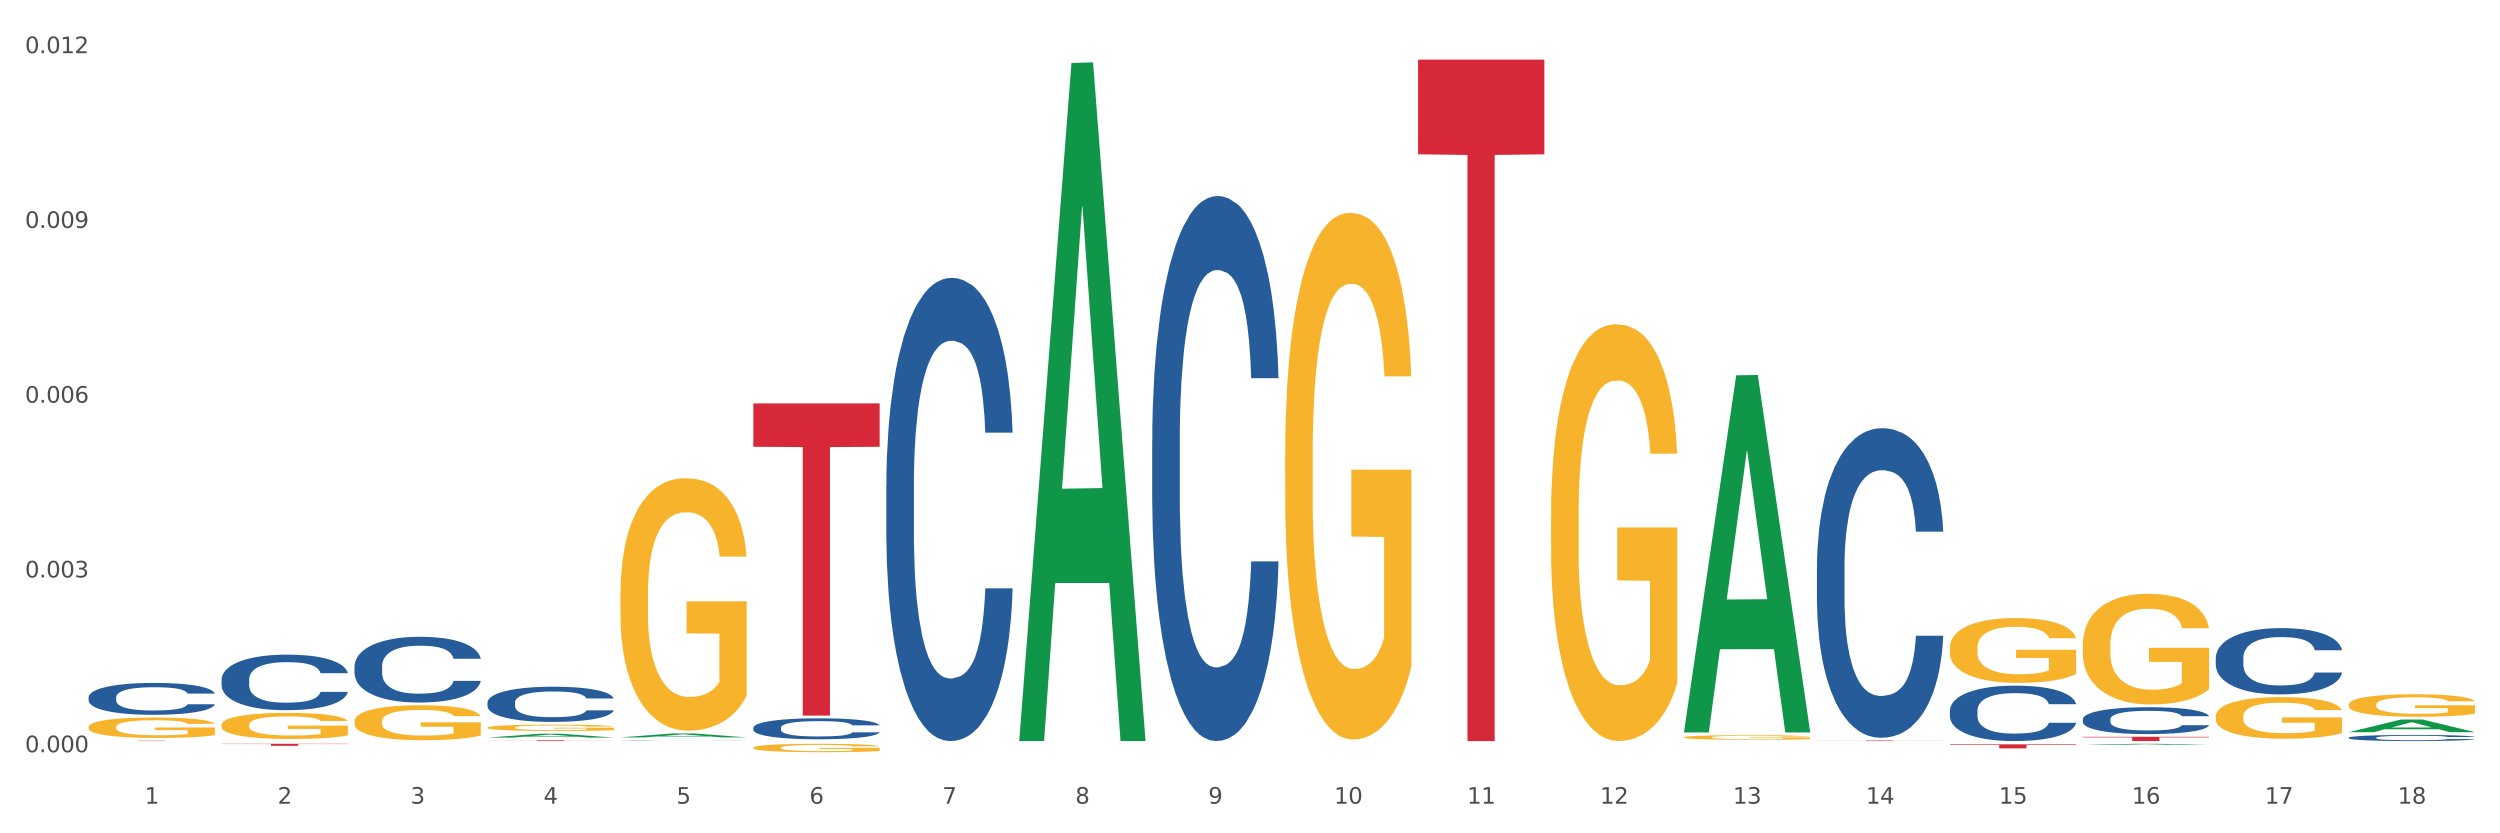 <?xml version="1.0" encoding="utf-8" standalone="no"?>
<!DOCTYPE svg PUBLIC "-//W3C//DTD SVG 1.1//EN"
  "http://www.w3.org/Graphics/SVG/1.1/DTD/svg11.dtd">
<svg xmlns:xlink="http://www.w3.org/1999/xlink" width="1080pt" height="360pt" viewBox="0 0 1080 360" xmlns="http://www.w3.org/2000/svg" version="1.1">
 <rect x="0" y="0" width="1080" height="360" fill="#333333" stroke="none"/>
 <defs>
  <style type="text/css">*{stroke-linejoin: round; stroke-linecap: butt}</style>
 </defs>
 <g id="figure_1">
  <g id="patch_1">
   <path d="M 0 360 
L 1080 360 
L 1080 0 
L 0 0 
z
" style="fill: #ffffff; stroke: #ffffff; stroke-linejoin: miter"/>
  </g>
  <g id="axes_1">
   <g id="matplotlib.axis_1">
    <g id="xtick_1">
     <g id="text_1">
      <!-- 1 -->
      <g style="fill: #4d4d4d" transform="translate(62.51 347.204) scale(0.096 -0.096)">
       <defs>
        <path id="DejaVuSans-31" d="M 794 531 
L 1825 531 
L 1825 4091 
L 703 3866 
L 703 4441 
L 1819 4666 
L 2450 4666 
L 2450 531 
L 3481 531 
L 3481 0 
L 794 0 
L 794 531 
z
" transform="scale(0.016)"/>
       </defs>
       <use xlink:href="#DejaVuSans-31"/>
      </g>
     </g>
    </g>
    <g id="xtick_2">
     <g id="text_2">
      <!-- 2 -->
      <g style="fill: #4d4d4d" transform="translate(119.942 347.204) scale(0.096 -0.096)">
       <defs>
        <path id="DejaVuSans-32" d="M 1228 531 
L 3431 531 
L 3431 0 
L 469 0 
L 469 531 
Q 828 903 1448 1529 
Q 2069 2156 2228 2338 
Q 2531 2678 2651 2914 
Q 2772 3150 2772 3378 
Q 2772 3750 2511 3984 
Q 2250 4219 1831 4219 
Q 1534 4219 1204 4116 
Q 875 4013 500 3803 
L 500 4441 
Q 881 4594 1212 4672 
Q 1544 4750 1819 4750 
Q 2544 4750 2975 4387 
Q 3406 4025 3406 3419 
Q 3406 3131 3298 2873 
Q 3191 2616 2906 2266 
Q 2828 2175 2409 1742 
Q 1991 1309 1228 531 
z
" transform="scale(0.016)"/>
       </defs>
       <use xlink:href="#DejaVuSans-32"/>
      </g>
     </g>
    </g>
    <g id="xtick_3">
     <g id="text_3">
      <!-- 3 -->
      <g style="fill: #4d4d4d" transform="translate(177.375 347.204) scale(0.096 -0.096)">
       <defs>
        <path id="DejaVuSans-33" d="M 2597 2516 
Q 3050 2419 3304 2112 
Q 3559 1806 3559 1356 
Q 3559 666 3084 287 
Q 2609 -91 1734 -91 
Q 1441 -91 1130 -33 
Q 819 25 488 141 
L 488 750 
Q 750 597 1062 519 
Q 1375 441 1716 441 
Q 2309 441 2620 675 
Q 2931 909 2931 1356 
Q 2931 1769 2642 2001 
Q 2353 2234 1838 2234 
L 1294 2234 
L 1294 2753 
L 1863 2753 
Q 2328 2753 2575 2939 
Q 2822 3125 2822 3475 
Q 2822 3834 2567 4026 
Q 2313 4219 1838 4219 
Q 1578 4219 1281 4162 
Q 984 4106 628 3988 
L 628 4550 
Q 988 4650 1302 4700 
Q 1616 4750 1894 4750 
Q 2613 4750 3031 4423 
Q 3450 4097 3450 3541 
Q 3450 3153 3228 2886 
Q 3006 2619 2597 2516 
z
" transform="scale(0.016)"/>
       </defs>
       <use xlink:href="#DejaVuSans-33"/>
      </g>
     </g>
    </g>
    <g id="xtick_4">
     <g id="text_4">
      <!-- 4 -->
      <g style="fill: #4d4d4d" transform="translate(234.808 347.204) scale(0.096 -0.096)">
       <defs>
        <path id="DejaVuSans-34" d="M 2419 4116 
L 825 1625 
L 2419 1625 
L 2419 4116 
z
M 2253 4666 
L 3047 4666 
L 3047 1625 
L 3713 1625 
L 3713 1100 
L 3047 1100 
L 3047 0 
L 2419 0 
L 2419 1100 
L 313 1100 
L 313 1709 
L 2253 4666 
z
" transform="scale(0.016)"/>
       </defs>
       <use xlink:href="#DejaVuSans-34"/>
      </g>
     </g>
    </g>
    <g id="xtick_5">
     <g id="text_5">
      <!-- 5 -->
      <g style="fill: #4d4d4d" transform="translate(292.24 347.204) scale(0.096 -0.096)">
       <defs>
        <path id="DejaVuSans-35" d="M 691 4666 
L 3169 4666 
L 3169 4134 
L 1269 4134 
L 1269 2991 
Q 1406 3038 1543 3061 
Q 1681 3084 1819 3084 
Q 2600 3084 3056 2656 
Q 3513 2228 3513 1497 
Q 3513 744 3044 326 
Q 2575 -91 1722 -91 
Q 1428 -91 1123 -41 
Q 819 9 494 109 
L 494 744 
Q 775 591 1075 516 
Q 1375 441 1709 441 
Q 2250 441 2565 725 
Q 2881 1009 2881 1497 
Q 2881 1984 2565 2268 
Q 2250 2553 1709 2553 
Q 1456 2553 1204 2497 
Q 953 2441 691 2322 
L 691 4666 
z
" transform="scale(0.016)"/>
       </defs>
       <use xlink:href="#DejaVuSans-35"/>
      </g>
     </g>
    </g>
    <g id="xtick_6">
     <g id="text_6">
      <!-- 6 -->
      <g style="fill: #4d4d4d" transform="translate(349.673 347.204) scale(0.096 -0.096)">
       <defs>
        <path id="DejaVuSans-36" d="M 2113 2584 
Q 1688 2584 1439 2293 
Q 1191 2003 1191 1497 
Q 1191 994 1439 701 
Q 1688 409 2113 409 
Q 2538 409 2786 701 
Q 3034 994 3034 1497 
Q 3034 2003 2786 2293 
Q 2538 2584 2113 2584 
z
M 3366 4563 
L 3366 3988 
Q 3128 4100 2886 4159 
Q 2644 4219 2406 4219 
Q 1781 4219 1451 3797 
Q 1122 3375 1075 2522 
Q 1259 2794 1537 2939 
Q 1816 3084 2150 3084 
Q 2853 3084 3261 2657 
Q 3669 2231 3669 1497 
Q 3669 778 3244 343 
Q 2819 -91 2113 -91 
Q 1303 -91 875 529 
Q 447 1150 447 2328 
Q 447 3434 972 4092 
Q 1497 4750 2381 4750 
Q 2619 4750 2861 4703 
Q 3103 4656 3366 4563 
z
" transform="scale(0.016)"/>
       </defs>
       <use xlink:href="#DejaVuSans-36"/>
      </g>
     </g>
    </g>
    <g id="xtick_7">
     <g id="text_7">
      <!-- 7 -->
      <g style="fill: #4d4d4d" transform="translate(407.106 347.204) scale(0.096 -0.096)">
       <defs>
        <path id="DejaVuSans-37" d="M 525 4666 
L 3525 4666 
L 3525 4397 
L 1831 0 
L 1172 0 
L 2766 4134 
L 525 4134 
L 525 4666 
z
" transform="scale(0.016)"/>
       </defs>
       <use xlink:href="#DejaVuSans-37"/>
      </g>
     </g>
    </g>
    <g id="xtick_8">
     <g id="text_8">
      <!-- 8 -->
      <g style="fill: #4d4d4d" transform="translate(464.538 347.204) scale(0.096 -0.096)">
       <defs>
        <path id="DejaVuSans-38" d="M 2034 2216 
Q 1584 2216 1326 1975 
Q 1069 1734 1069 1313 
Q 1069 891 1326 650 
Q 1584 409 2034 409 
Q 2484 409 2743 651 
Q 3003 894 3003 1313 
Q 3003 1734 2745 1975 
Q 2488 2216 2034 2216 
z
M 1403 2484 
Q 997 2584 770 2862 
Q 544 3141 544 3541 
Q 544 4100 942 4425 
Q 1341 4750 2034 4750 
Q 2731 4750 3128 4425 
Q 3525 4100 3525 3541 
Q 3525 3141 3298 2862 
Q 3072 2584 2669 2484 
Q 3125 2378 3379 2068 
Q 3634 1759 3634 1313 
Q 3634 634 3220 271 
Q 2806 -91 2034 -91 
Q 1263 -91 848 271 
Q 434 634 434 1313 
Q 434 1759 690 2068 
Q 947 2378 1403 2484 
z
M 1172 3481 
Q 1172 3119 1398 2916 
Q 1625 2713 2034 2713 
Q 2441 2713 2670 2916 
Q 2900 3119 2900 3481 
Q 2900 3844 2670 4047 
Q 2441 4250 2034 4250 
Q 1625 4250 1398 4047 
Q 1172 3844 1172 3481 
z
" transform="scale(0.016)"/>
       </defs>
       <use xlink:href="#DejaVuSans-38"/>
      </g>
     </g>
    </g>
    <g id="xtick_9">
     <g id="text_9">
      <!-- 9 -->
      <g style="fill: #4d4d4d" transform="translate(521.971 347.204) scale(0.096 -0.096)">
       <defs>
        <path id="DejaVuSans-39" d="M 703 97 
L 703 672 
Q 941 559 1184 500 
Q 1428 441 1663 441 
Q 2288 441 2617 861 
Q 2947 1281 2994 2138 
Q 2813 1869 2534 1725 
Q 2256 1581 1919 1581 
Q 1219 1581 811 2004 
Q 403 2428 403 3163 
Q 403 3881 828 4315 
Q 1253 4750 1959 4750 
Q 2769 4750 3195 4129 
Q 3622 3509 3622 2328 
Q 3622 1225 3098 567 
Q 2575 -91 1691 -91 
Q 1453 -91 1209 -44 
Q 966 3 703 97 
z
M 1959 2075 
Q 2384 2075 2632 2365 
Q 2881 2656 2881 3163 
Q 2881 3666 2632 3958 
Q 2384 4250 1959 4250 
Q 1534 4250 1286 3958 
Q 1038 3666 1038 3163 
Q 1038 2656 1286 2365 
Q 1534 2075 1959 2075 
z
" transform="scale(0.016)"/>
       </defs>
       <use xlink:href="#DejaVuSans-39"/>
      </g>
     </g>
    </g>
    <g id="xtick_10">
     <g id="text_10">
      <!-- 10 -->
      <g style="fill: #4d4d4d" transform="translate(576.35 347.204) scale(0.096 -0.096)">
       <defs>
        <path id="DejaVuSans-30" d="M 2034 4250 
Q 1547 4250 1301 3770 
Q 1056 3291 1056 2328 
Q 1056 1369 1301 889 
Q 1547 409 2034 409 
Q 2525 409 2770 889 
Q 3016 1369 3016 2328 
Q 3016 3291 2770 3770 
Q 2525 4250 2034 4250 
z
M 2034 4750 
Q 2819 4750 3233 4129 
Q 3647 3509 3647 2328 
Q 3647 1150 3233 529 
Q 2819 -91 2034 -91 
Q 1250 -91 836 529 
Q 422 1150 422 2328 
Q 422 3509 836 4129 
Q 1250 4750 2034 4750 
z
" transform="scale(0.016)"/>
       </defs>
       <use xlink:href="#DejaVuSans-31"/>
       <use xlink:href="#DejaVuSans-30" transform="translate(63.623 0)"/>
      </g>
     </g>
    </g>
    <g id="xtick_11">
     <g id="text_11">
      <!-- 11 -->
      <g style="fill: #4d4d4d" transform="translate(633.783 347.204) scale(0.096 -0.096)">
       <use xlink:href="#DejaVuSans-31"/>
       <use xlink:href="#DejaVuSans-31" transform="translate(63.623 0)"/>
      </g>
     </g>
    </g>
    <g id="xtick_12">
     <g id="text_12">
      <!-- 12 -->
      <g style="fill: #4d4d4d" transform="translate(691.215 347.204) scale(0.096 -0.096)">
       <use xlink:href="#DejaVuSans-31"/>
       <use xlink:href="#DejaVuSans-32" transform="translate(63.623 0)"/>
      </g>
     </g>
    </g>
    <g id="xtick_13">
     <g id="text_13">
      <!-- 13 -->
      <g style="fill: #4d4d4d" transform="translate(748.648 347.204) scale(0.096 -0.096)">
       <use xlink:href="#DejaVuSans-31"/>
       <use xlink:href="#DejaVuSans-33" transform="translate(63.623 0)"/>
      </g>
     </g>
    </g>
    <g id="xtick_14">
     <g id="text_14">
      <!-- 14 -->
      <g style="fill: #4d4d4d" transform="translate(806.081 347.204) scale(0.096 -0.096)">
       <use xlink:href="#DejaVuSans-31"/>
       <use xlink:href="#DejaVuSans-34" transform="translate(63.623 0)"/>
      </g>
     </g>
    </g>
    <g id="xtick_15">
     <g id="text_15">
      <!-- 15 -->
      <g style="fill: #4d4d4d" transform="translate(863.513 347.204) scale(0.096 -0.096)">
       <use xlink:href="#DejaVuSans-31"/>
       <use xlink:href="#DejaVuSans-35" transform="translate(63.623 0)"/>
      </g>
     </g>
    </g>
    <g id="xtick_16">
     <g id="text_16">
      <!-- 16 -->
      <g style="fill: #4d4d4d" transform="translate(920.946 347.204) scale(0.096 -0.096)">
       <use xlink:href="#DejaVuSans-31"/>
       <use xlink:href="#DejaVuSans-36" transform="translate(63.623 0)"/>
      </g>
     </g>
    </g>
    <g id="xtick_17">
     <g id="text_17">
      <!-- 17 -->
      <g style="fill: #4d4d4d" transform="translate(978.379 347.204) scale(0.096 -0.096)">
       <use xlink:href="#DejaVuSans-31"/>
       <use xlink:href="#DejaVuSans-37" transform="translate(63.623 0)"/>
      </g>
     </g>
    </g>
    <g id="xtick_18">
     <g id="text_18">
      <!-- 18 -->
      <g style="fill: #4d4d4d" transform="translate(1035.811 347.204) scale(0.096 -0.096)">
       <use xlink:href="#DejaVuSans-31"/>
       <use xlink:href="#DejaVuSans-38" transform="translate(63.623 0)"/>
      </g>
     </g>
    </g>
    <g id="xtick_19"/>
    <g id="xtick_20"/>
    <g id="xtick_21"/>
    <g id="xtick_22"/>
    <g id="xtick_23"/>
    <g id="xtick_24"/>
    <g id="xtick_25"/>
    <g id="xtick_26"/>
    <g id="xtick_27"/>
    <g id="xtick_28"/>
    <g id="xtick_29"/>
    <g id="xtick_30"/>
    <g id="xtick_31"/>
    <g id="xtick_32"/>
    <g id="xtick_33"/>
    <g id="xtick_34"/>
    <g id="xtick_35"/>
   </g>
   <g id="matplotlib.axis_2">
    <g id="ytick_1">
     <g id="text_19">
      <!-- 0.000 -->
      <g style="fill: #4d4d4d" transform="translate(10.8 324.967) scale(0.096 -0.096)">
       <defs>
        <path id="DejaVuSans-2e" d="M 684 794 
L 1344 794 
L 1344 0 
L 684 0 
L 684 794 
z
" transform="scale(0.016)"/>
       </defs>
       <use xlink:href="#DejaVuSans-30"/>
       <use xlink:href="#DejaVuSans-2e" transform="translate(63.623 0)"/>
       <use xlink:href="#DejaVuSans-30" transform="translate(95.41 0)"/>
       <use xlink:href="#DejaVuSans-30" transform="translate(159.033 0)"/>
       <use xlink:href="#DejaVuSans-30" transform="translate(222.656 0)"/>
      </g>
     </g>
    </g>
    <g id="ytick_2">
     <g id="text_20">
      <!-- 0.003 -->
      <g style="fill: #4d4d4d" transform="translate(10.8 249.467) scale(0.096 -0.096)">
       <use xlink:href="#DejaVuSans-30"/>
       <use xlink:href="#DejaVuSans-2e" transform="translate(63.623 0)"/>
       <use xlink:href="#DejaVuSans-30" transform="translate(95.41 0)"/>
       <use xlink:href="#DejaVuSans-30" transform="translate(159.033 0)"/>
       <use xlink:href="#DejaVuSans-33" transform="translate(222.656 0)"/>
      </g>
     </g>
    </g>
    <g id="ytick_3">
     <g id="text_21">
      <!-- 0.006 -->
      <g style="fill: #4d4d4d" transform="translate(10.8 173.968) scale(0.096 -0.096)">
       <use xlink:href="#DejaVuSans-30"/>
       <use xlink:href="#DejaVuSans-2e" transform="translate(63.623 0)"/>
       <use xlink:href="#DejaVuSans-30" transform="translate(95.41 0)"/>
       <use xlink:href="#DejaVuSans-30" transform="translate(159.033 0)"/>
       <use xlink:href="#DejaVuSans-36" transform="translate(222.656 0)"/>
      </g>
     </g>
    </g>
    <g id="ytick_4">
     <g id="text_22">
      <!-- 0.009 -->
      <g style="fill: #4d4d4d" transform="translate(10.8 98.468) scale(0.096 -0.096)">
       <use xlink:href="#DejaVuSans-30"/>
       <use xlink:href="#DejaVuSans-2e" transform="translate(63.623 0)"/>
       <use xlink:href="#DejaVuSans-30" transform="translate(95.41 0)"/>
       <use xlink:href="#DejaVuSans-30" transform="translate(159.033 0)"/>
       <use xlink:href="#DejaVuSans-39" transform="translate(222.656 0)"/>
      </g>
     </g>
    </g>
    <g id="ytick_5">
     <g id="text_23">
      <!-- 0.012 -->
      <g style="fill: #4d4d4d" transform="translate(10.8 22.969) scale(0.096 -0.096)">
       <use xlink:href="#DejaVuSans-30"/>
       <use xlink:href="#DejaVuSans-2e" transform="translate(63.623 0)"/>
       <use xlink:href="#DejaVuSans-30" transform="translate(95.41 0)"/>
       <use xlink:href="#DejaVuSans-31" transform="translate(159.033 0)"/>
       <use xlink:href="#DejaVuSans-32" transform="translate(222.656 0)"/>
      </g>
     </g>
    </g>
    <g id="ytick_6"/>
    <g id="ytick_7"/>
    <g id="ytick_8"/>
    <g id="ytick_9"/>
   </g>
   <g id="PolyCollection_1">
    <path d="M 210.581 319.824 
L 265.142 319.824 
L 265.142 319.868 
L 243.68 319.868 
L 243.68 320.137 
L 231.914 320.137 
L 231.914 319.868 
L 210.581 319.868 
L 210.581 319.824 
L 210.581 319.824 
z
" clip-path="url(#p0331dc5d17)" style="fill: #d62839"/>
    <path d="M 325.447 174.276 
L 380.008 174.276 
L 380.008 193.016 
L 358.545 193.142 
L 358.545 309.127 
L 346.78 309.127 
L 346.78 193.142 
L 325.447 193.016 
L 325.447 174.403 
L 325.447 174.276 
z
" clip-path="url(#p0331dc5d17)" style="fill: #d62839"/>
    <path d="M 612.61 25.759 
L 667.171 25.759 
L 667.171 66.668 
L 645.709 66.945 
L 645.709 320.137 
L 633.943 320.137 
L 633.943 66.945 
L 612.61 66.668 
L 612.61 26.036 
L 612.61 25.759 
z
" clip-path="url(#p0331dc5d17)" style="fill: #d62839"/>
    <path d="M 784.908 319.905 
L 839.469 319.905 
L 839.469 319.937 
L 818.007 319.937 
L 818.007 320.137 
L 806.241 320.137 
L 806.241 319.937 
L 784.908 319.937 
L 784.908 319.905 
L 784.908 319.905 
z
" clip-path="url(#p0331dc5d17)" style="fill: #d62839"/>
    <path d="M 842.341 321.561 
L 896.902 321.561 
L 896.902 321.805 
L 875.439 321.807 
L 875.439 323.32 
L 863.674 323.32 
L 863.674 321.807 
L 842.341 321.805 
L 842.341 321.562 
L 842.341 321.561 
z
" clip-path="url(#p0331dc5d17)" style="fill: #d62839"/>
    <path d="M 899.774 318.296 
L 954.335 318.296 
L 954.335 318.552 
L 932.872 318.554 
L 932.872 320.137 
L 921.107 320.137 
L 921.107 318.554 
L 899.774 318.552 
L 899.774 318.298 
L 899.774 318.296 
z
" clip-path="url(#p0331dc5d17)" style="fill: #d62839"/>
    <path d="M 95.716 293.584 
L 95.78 293.562 
L 95.78 292.949 
L 95.974 292.116 
L 96.683 290.582 
L 97.586 289.42 
L 99.134 288.062 
L 99.972 287.492 
L 101.069 286.857 
L 103.326 285.827 
L 105.906 284.95 
L 107.711 284.468 
L 109.066 284.161 
L 112.097 283.613 
L 113.838 283.372 
L 115.644 283.175 
L 117.192 283.044 
L 119.772 282.89 
L 121.835 282.825 
L 124.222 282.803 
L 126.221 282.825 
L 128.865 282.912 
L 132.735 283.175 
L 134.218 283.329 
L 136.217 283.591 
L 138.281 283.942 
L 139.958 284.293 
L 141.893 284.797 
L 143.892 285.454 
L 145.827 286.287 
L 147.181 287.054 
L 148.277 287.865 
L 149.245 288.851 
L 149.954 289.924 
L 150.277 290.823 
L 138.475 290.823 
L 138.152 290.012 
L 137.507 289.136 
L 136.862 288.544 
L 136.153 288.062 
L 135.056 287.514 
L 134.089 287.163 
L 132.477 286.747 
L 130.993 286.484 
L 129.768 286.331 
L 128.285 286.199 
L 125.125 286.068 
L 122.867 286.068 
L 121.448 286.112 
L 119.707 286.221 
L 118.224 286.374 
L 116.482 286.637 
L 115.128 286.922 
L 113.774 287.295 
L 113 287.558 
L 111.839 288.04 
L 111.065 288.434 
L 110.033 289.114 
L 109.453 289.596 
L 108.421 290.845 
L 107.969 291.765 
L 107.776 292.401 
L 107.647 293.102 
L 107.647 296.52 
L 108.034 298.054 
L 108.356 298.712 
L 108.872 299.457 
L 109.84 300.421 
L 111.259 301.363 
L 112.742 302.043 
L 113.967 302.459 
L 115.128 302.766 
L 116.289 303.007 
L 117.708 303.226 
L 118.869 303.357 
L 120.61 303.489 
L 122.674 303.555 
L 124.286 303.555 
L 127.575 303.445 
L 129.059 303.335 
L 130.477 303.182 
L 132.025 302.941 
L 133.251 302.678 
L 133.96 302.481 
L 135.121 302.064 
L 136.024 301.626 
L 136.798 301.122 
L 137.314 300.684 
L 137.894 300.027 
L 138.346 299.281 
L 138.475 298.887 
L 150.277 298.887 
L 150.019 299.676 
L 149.567 300.443 
L 148.664 301.473 
L 147.955 302.064 
L 146.859 302.788 
L 145.698 303.401 
L 144.085 304.081 
L 142.602 304.585 
L 141.054 305.023 
L 139.377 305.417 
L 136.346 305.965 
L 135.25 306.118 
L 132.928 306.381 
L 131.122 306.535 
L 128.478 306.688 
L 125.769 306.776 
L 122.932 306.798 
L 120.417 306.754 
L 117.643 306.622 
L 115.902 306.491 
L 113.967 306.294 
L 111.71 305.987 
L 109.582 305.614 
L 107.582 305.176 
L 105.712 304.672 
L 103.971 304.102 
L 101.714 303.16 
L 100.037 302.24 
L 98.811 301.385 
L 97.973 300.662 
L 97.135 299.742 
L 96.683 299.106 
L 95.974 297.572 
L 95.716 296.148 
L 95.716 293.584 
z
" clip-path="url(#p0331dc5d17)" style="fill: #255c99"/>
    <path d="M 38.283 301.208 
L 38.347 301.196 
L 38.347 300.843 
L 38.541 300.366 
L 39.25 299.486 
L 40.153 298.819 
L 41.701 298.04 
L 42.54 297.713 
L 43.636 297.348 
L 45.893 296.757 
L 48.473 296.254 
L 50.279 295.977 
L 51.633 295.801 
L 54.664 295.487 
L 56.406 295.349 
L 58.211 295.236 
L 59.759 295.16 
L 62.339 295.072 
L 64.403 295.034 
L 66.789 295.022 
L 68.788 295.034 
L 71.432 295.085 
L 75.302 295.236 
L 76.785 295.324 
L 78.785 295.475 
L 80.848 295.676 
L 82.525 295.877 
L 84.46 296.166 
L 86.459 296.543 
L 88.394 297.021 
L 89.748 297.461 
L 90.845 297.926 
L 91.812 298.492 
L 92.522 299.108 
L 92.844 299.624 
L 81.042 299.624 
L 80.719 299.159 
L 80.074 298.656 
L 79.43 298.316 
L 78.72 298.04 
L 77.624 297.725 
L 76.656 297.524 
L 75.044 297.285 
L 73.561 297.134 
L 72.335 297.046 
L 70.852 296.971 
L 67.692 296.895 
L 65.435 296.895 
L 64.016 296.92 
L 62.274 296.983 
L 60.791 297.071 
L 59.05 297.222 
L 57.695 297.386 
L 56.341 297.599 
L 55.567 297.75 
L 54.406 298.027 
L 53.632 298.253 
L 52.6 298.643 
L 52.02 298.92 
L 50.988 299.636 
L 50.537 300.164 
L 50.343 300.529 
L 50.214 300.931 
L 50.214 302.893 
L 50.601 303.773 
L 50.924 304.15 
L 51.44 304.578 
L 52.407 305.131 
L 53.826 305.672 
L 55.309 306.062 
L 56.535 306.3 
L 57.695 306.476 
L 58.856 306.615 
L 60.275 306.74 
L 61.436 306.816 
L 63.177 306.891 
L 65.241 306.929 
L 66.853 306.929 
L 70.143 306.866 
L 71.626 306.803 
L 73.045 306.715 
L 74.593 306.577 
L 75.818 306.426 
L 76.527 306.313 
L 77.688 306.074 
L 78.591 305.823 
L 79.365 305.533 
L 79.881 305.282 
L 80.461 304.905 
L 80.913 304.477 
L 81.042 304.251 
L 92.844 304.251 
L 92.586 304.704 
L 92.135 305.144 
L 91.232 305.735 
L 90.522 306.074 
L 89.426 306.489 
L 88.265 306.841 
L 86.653 307.231 
L 85.169 307.52 
L 83.622 307.772 
L 81.945 307.998 
L 78.914 308.312 
L 77.817 308.4 
L 75.495 308.551 
L 73.69 308.639 
L 71.045 308.727 
L 68.337 308.777 
L 65.499 308.79 
L 62.984 308.765 
L 60.211 308.689 
L 58.469 308.614 
L 56.535 308.501 
L 54.277 308.325 
L 52.149 308.111 
L 50.15 307.86 
L 48.279 307.57 
L 46.538 307.243 
L 44.281 306.703 
L 42.604 306.175 
L 41.379 305.684 
L 40.54 305.269 
L 39.702 304.741 
L 39.25 304.377 
L 38.541 303.496 
L 38.283 302.679 
L 38.283 301.208 
z
" clip-path="url(#p0331dc5d17)" style="fill: #255c99"/>
    <path d="M 95.716 313.182 
L 95.78 313.172 
L 95.78 312.802 
L 95.909 312.483 
L 96.553 311.712 
L 97.519 311.075 
L 98.228 310.735 
L 98.937 310.458 
L 99.774 310.18 
L 100.805 309.892 
L 102.673 309.471 
L 103.832 309.255 
L 105.249 309.029 
L 107.826 308.7 
L 109.694 308.515 
L 111.627 308.36 
L 114.783 308.175 
L 116.844 308.093 
L 119.035 308.031 
L 121.676 307.99 
L 123.673 307.98 
L 128.053 308.011 
L 131.789 308.103 
L 133.593 308.175 
L 135.912 308.299 
L 137.136 308.381 
L 139.133 308.545 
L 141.194 308.761 
L 142.611 308.946 
L 144.737 309.296 
L 146.347 309.646 
L 147.829 310.077 
L 148.602 310.376 
L 149.182 310.653 
L 149.697 310.972 
L 150.212 311.476 
L 138.617 311.476 
L 138.166 311.116 
L 137.458 310.776 
L 136.427 310.447 
L 135.525 310.242 
L 133.979 309.985 
L 132.562 309.82 
L 131.081 309.697 
L 129.277 309.594 
L 127.86 309.543 
L 125.863 309.502 
L 121.933 309.512 
L 119.292 309.594 
L 117.489 309.697 
L 116.329 309.789 
L 115.298 309.892 
L 114.139 310.036 
L 112.786 310.252 
L 111.82 310.447 
L 110.854 310.694 
L 110.081 310.941 
L 109.372 311.229 
L 108.792 311.537 
L 108.341 311.856 
L 107.955 312.247 
L 107.633 312.894 
L 107.633 314.303 
L 107.762 314.622 
L 108.084 315.043 
L 108.47 315.362 
L 109.114 315.742 
L 109.694 315.999 
L 110.789 316.369 
L 112.013 316.678 
L 112.979 316.873 
L 113.946 317.038 
L 115.621 317.264 
L 117.489 317.449 
L 119.099 317.562 
L 121.289 317.665 
L 122.771 317.706 
L 124.059 317.727 
L 127.216 317.727 
L 129.47 317.696 
L 131.982 317.624 
L 133.915 317.531 
L 135.525 317.418 
L 137.329 317.233 
L 138.488 317.058 
L 138.488 314.91 
L 124.317 314.899 
L 124.317 313.47 
L 150.277 313.47 
L 150.277 317.665 
L 149.182 317.881 
L 147.958 318.076 
L 146.669 318.251 
L 144.737 318.467 
L 142.418 318.672 
L 140.357 318.816 
L 138.166 318.94 
L 135.59 319.053 
L 132.24 319.156 
L 130.179 319.197 
L 127.602 319.228 
L 124.574 319.238 
L 121.933 319.217 
L 119.357 319.166 
L 116.651 319.073 
L 114.01 318.94 
L 112.013 318.806 
L 110.016 318.642 
L 107.89 318.426 
L 106.216 318.22 
L 104.927 318.035 
L 103.51 317.799 
L 101.964 317.49 
L 100.805 317.213 
L 99.774 316.925 
L 98.679 316.555 
L 97.906 316.236 
L 97.133 315.835 
L 96.682 315.537 
L 96.167 315.074 
L 95.78 314.426 
L 95.716 313.182 
z
" clip-path="url(#p0331dc5d17)" style="fill: #f7b32b"/>
    <path d="M 38.283 314.052 
L 38.347 314.044 
L 38.347 313.754 
L 38.476 313.504 
L 39.12 312.899 
L 40.087 312.399 
L 40.795 312.133 
L 41.504 311.916 
L 42.341 311.698 
L 43.372 311.472 
L 45.24 311.141 
L 46.4 310.972 
L 47.817 310.795 
L 50.393 310.537 
L 52.261 310.392 
L 54.194 310.271 
L 57.35 310.125 
L 59.412 310.061 
L 61.602 310.013 
L 64.243 309.98 
L 66.24 309.972 
L 70.62 309.996 
L 74.356 310.069 
L 76.16 310.125 
L 78.479 310.222 
L 79.703 310.287 
L 81.7 310.416 
L 83.761 310.585 
L 85.178 310.73 
L 87.304 311.004 
L 88.915 311.279 
L 90.396 311.617 
L 91.169 311.851 
L 91.749 312.069 
L 92.264 312.319 
L 92.78 312.714 
L 81.185 312.714 
L 80.734 312.432 
L 80.025 312.166 
L 78.994 311.908 
L 78.093 311.746 
L 76.547 311.545 
L 75.129 311.416 
L 73.648 311.319 
L 71.844 311.238 
L 70.427 311.198 
L 68.43 311.166 
L 64.501 311.174 
L 61.86 311.238 
L 60.056 311.319 
L 58.896 311.391 
L 57.866 311.472 
L 56.706 311.585 
L 55.353 311.754 
L 54.387 311.908 
L 53.421 312.101 
L 52.648 312.295 
L 51.939 312.52 
L 51.36 312.762 
L 50.909 313.012 
L 50.522 313.319 
L 50.2 313.827 
L 50.2 314.931 
L 50.329 315.181 
L 50.651 315.512 
L 51.038 315.762 
L 51.682 316.06 
L 52.261 316.262 
L 53.357 316.552 
L 54.58 316.794 
L 55.547 316.947 
L 56.513 317.076 
L 58.188 317.254 
L 60.056 317.399 
L 61.666 317.488 
L 63.856 317.568 
L 65.338 317.6 
L 66.626 317.617 
L 69.783 317.617 
L 72.037 317.592 
L 74.55 317.536 
L 76.482 317.463 
L 78.093 317.375 
L 79.896 317.23 
L 81.056 317.092 
L 81.056 315.407 
L 66.884 315.399 
L 66.884 314.278 
L 92.844 314.278 
L 92.844 317.568 
L 91.749 317.738 
L 90.525 317.891 
L 89.237 318.028 
L 87.304 318.197 
L 84.985 318.358 
L 82.924 318.471 
L 80.734 318.568 
L 78.157 318.657 
L 74.807 318.737 
L 72.746 318.77 
L 70.169 318.794 
L 67.142 318.802 
L 64.501 318.786 
L 61.924 318.746 
L 59.218 318.673 
L 56.577 318.568 
L 54.58 318.463 
L 52.584 318.334 
L 50.458 318.165 
L 48.783 318.004 
L 47.495 317.859 
L 46.077 317.673 
L 44.531 317.431 
L 43.372 317.213 
L 42.341 316.988 
L 41.246 316.697 
L 40.473 316.447 
L 39.7 316.133 
L 39.249 315.899 
L 38.734 315.536 
L 38.347 315.028 
L 38.283 314.052 
z
" clip-path="url(#p0331dc5d17)" style="fill: #f7b32b"/>
    <path d="M 842.341 306.956 
L 842.405 306.934 
L 842.405 306.322 
L 842.599 305.491 
L 843.308 303.961 
L 844.211 302.803 
L 845.759 301.447 
L 846.597 300.879 
L 847.694 300.245 
L 849.951 299.218 
L 852.531 298.343 
L 854.337 297.862 
L 855.691 297.556 
L 858.722 297.01 
L 860.463 296.769 
L 862.269 296.573 
L 863.817 296.442 
L 866.397 296.289 
L 868.46 296.223 
L 870.847 296.201 
L 872.846 296.223 
L 875.49 296.31 
L 879.36 296.573 
L 880.843 296.726 
L 882.842 296.988 
L 884.906 297.338 
L 886.583 297.688 
L 888.518 298.19 
L 890.517 298.846 
L 892.452 299.677 
L 893.806 300.442 
L 894.903 301.251 
L 895.87 302.234 
L 896.579 303.305 
L 896.902 304.202 
L 885.1 304.202 
L 884.777 303.393 
L 884.132 302.518 
L 883.487 301.928 
L 882.778 301.447 
L 881.682 300.901 
L 880.714 300.551 
L 879.102 300.136 
L 877.618 299.874 
L 876.393 299.72 
L 874.91 299.589 
L 871.75 299.458 
L 869.492 299.458 
L 868.074 299.502 
L 866.332 299.611 
L 864.849 299.764 
L 863.108 300.027 
L 861.753 300.311 
L 860.399 300.682 
L 859.625 300.945 
L 858.464 301.426 
L 857.69 301.819 
L 856.658 302.497 
L 856.078 302.978 
L 855.046 304.223 
L 854.594 305.142 
L 854.401 305.776 
L 854.272 306.475 
L 854.272 309.885 
L 854.659 311.415 
L 854.981 312.071 
L 855.497 312.814 
L 856.465 313.776 
L 857.884 314.716 
L 859.367 315.394 
L 860.592 315.809 
L 861.753 316.115 
L 862.914 316.355 
L 864.333 316.574 
L 865.494 316.705 
L 867.235 316.836 
L 869.299 316.902 
L 870.911 316.902 
L 874.2 316.793 
L 875.684 316.683 
L 877.103 316.53 
L 878.65 316.29 
L 879.876 316.027 
L 880.585 315.831 
L 881.746 315.415 
L 882.649 314.978 
L 883.423 314.475 
L 883.939 314.038 
L 884.519 313.383 
L 884.971 312.639 
L 885.1 312.246 
L 896.902 312.246 
L 896.644 313.033 
L 896.192 313.798 
L 895.29 314.825 
L 894.58 315.415 
L 893.484 316.137 
L 892.323 316.749 
L 890.711 317.426 
L 889.227 317.929 
L 887.679 318.366 
L 886.003 318.76 
L 882.971 319.306 
L 881.875 319.459 
L 879.553 319.722 
L 877.747 319.875 
L 875.103 320.028 
L 872.395 320.115 
L 869.557 320.137 
L 867.042 320.093 
L 864.268 319.962 
L 862.527 319.831 
L 860.592 319.634 
L 858.335 319.328 
L 856.207 318.957 
L 854.208 318.519 
L 852.337 318.017 
L 850.596 317.448 
L 848.339 316.508 
L 846.662 315.59 
L 845.436 314.738 
L 844.598 314.016 
L 843.76 313.098 
L 843.308 312.464 
L 842.599 310.934 
L 842.341 309.513 
L 842.341 306.956 
z
" clip-path="url(#p0331dc5d17)" style="fill: #255c99"/>
    <path d="M 153.148 287.85 
L 153.213 287.824 
L 153.213 287.098 
L 153.406 286.112 
L 154.116 284.296 
L 155.019 282.922 
L 156.567 281.314 
L 157.405 280.639 
L 158.501 279.887 
L 160.759 278.668 
L 163.338 277.631 
L 165.144 277.06 
L 166.498 276.697 
L 169.53 276.049 
L 171.271 275.763 
L 173.077 275.53 
L 174.625 275.374 
L 177.204 275.193 
L 179.268 275.115 
L 181.654 275.089 
L 183.654 275.115 
L 186.298 275.219 
L 190.167 275.53 
L 191.651 275.711 
L 193.65 276.023 
L 195.714 276.438 
L 197.391 276.853 
L 199.325 277.449 
L 201.325 278.227 
L 203.259 279.213 
L 204.614 280.121 
L 205.71 281.08 
L 206.678 282.247 
L 207.387 283.518 
L 207.709 284.582 
L 195.907 284.582 
L 195.585 283.622 
L 194.94 282.585 
L 194.295 281.884 
L 193.586 281.314 
L 192.489 280.665 
L 191.522 280.25 
L 189.909 279.758 
L 188.426 279.446 
L 187.201 279.265 
L 185.717 279.109 
L 182.557 278.953 
L 180.3 278.953 
L 178.881 279.005 
L 177.14 279.135 
L 175.656 279.317 
L 173.915 279.628 
L 172.561 279.965 
L 171.206 280.406 
L 170.433 280.717 
L 169.272 281.288 
L 168.498 281.755 
L 167.466 282.559 
L 166.885 283.129 
L 165.854 284.608 
L 165.402 285.697 
L 165.209 286.449 
L 165.08 287.279 
L 165.08 291.325 
L 165.467 293.141 
L 165.789 293.919 
L 166.305 294.801 
L 167.272 295.942 
L 168.691 297.057 
L 170.175 297.861 
L 171.4 298.354 
L 172.561 298.717 
L 173.722 299.003 
L 175.141 299.262 
L 176.301 299.418 
L 178.043 299.573 
L 180.106 299.651 
L 181.719 299.651 
L 185.008 299.521 
L 186.491 299.392 
L 187.91 299.21 
L 189.458 298.925 
L 190.683 298.614 
L 191.393 298.38 
L 192.554 297.887 
L 193.457 297.369 
L 194.23 296.772 
L 194.746 296.253 
L 195.327 295.475 
L 195.778 294.593 
L 195.907 294.126 
L 207.709 294.126 
L 207.451 295.06 
L 207 295.968 
L 206.097 297.187 
L 205.388 297.887 
L 204.291 298.743 
L 203.13 299.469 
L 201.518 300.273 
L 200.035 300.87 
L 198.487 301.389 
L 196.81 301.856 
L 193.779 302.504 
L 192.683 302.686 
L 190.361 302.997 
L 188.555 303.178 
L 185.911 303.36 
L 183.202 303.464 
L 180.364 303.49 
L 177.849 303.438 
L 175.076 303.282 
L 173.335 303.126 
L 171.4 302.893 
L 169.143 302.53 
L 167.014 302.089 
L 165.015 301.57 
L 163.145 300.974 
L 161.404 300.299 
L 159.146 299.184 
L 157.469 298.095 
L 156.244 297.083 
L 155.406 296.227 
L 154.567 295.138 
L 154.116 294.386 
L 153.406 292.57 
L 153.148 290.884 
L 153.148 287.85 
z
" clip-path="url(#p0331dc5d17)" style="fill: #255c99"/>
    <path d="M 382.879 209.947 
L 382.944 209.764 
L 382.944 204.647 
L 383.137 197.703 
L 383.847 184.912 
L 384.75 175.227 
L 386.297 163.897 
L 387.136 159.146 
L 388.232 153.846 
L 390.489 145.258 
L 393.069 137.948 
L 394.875 133.928 
L 396.229 131.37 
L 399.26 126.801 
L 401.002 124.791 
L 402.808 123.146 
L 404.355 122.05 
L 406.935 120.771 
L 408.999 120.223 
L 411.385 120.04 
L 413.384 120.223 
L 416.029 120.954 
L 419.898 123.146 
L 421.382 124.426 
L 423.381 126.618 
L 425.445 129.542 
L 427.121 132.466 
L 429.056 136.669 
L 431.055 142.151 
L 432.99 149.095 
L 434.345 155.491 
L 435.441 162.252 
L 436.408 170.475 
L 437.118 179.429 
L 437.44 186.922 
L 425.638 186.922 
L 425.316 180.16 
L 424.671 172.851 
L 424.026 167.917 
L 423.316 163.897 
L 422.22 159.328 
L 421.253 156.405 
L 419.64 152.933 
L 418.157 150.74 
L 416.932 149.461 
L 415.448 148.364 
L 412.288 147.268 
L 410.031 147.268 
L 408.612 147.633 
L 406.871 148.547 
L 405.387 149.826 
L 403.646 152.019 
L 402.292 154.395 
L 400.937 157.501 
L 400.163 159.694 
L 399.002 163.714 
L 398.229 167.003 
L 397.197 172.668 
L 396.616 176.688 
L 395.584 187.104 
L 395.133 194.779 
L 394.939 200.079 
L 394.81 205.926 
L 394.81 234.433 
L 395.197 247.225 
L 395.52 252.707 
L 396.036 258.92 
L 397.003 266.961 
L 398.422 274.818 
L 399.905 280.483 
L 401.131 283.955 
L 402.292 286.513 
L 403.452 288.524 
L 404.871 290.351 
L 406.032 291.447 
L 407.774 292.544 
L 409.837 293.092 
L 411.45 293.092 
L 414.739 292.178 
L 416.222 291.265 
L 417.641 289.985 
L 419.189 287.975 
L 420.414 285.782 
L 421.124 284.138 
L 422.284 280.666 
L 423.187 277.011 
L 423.961 272.808 
L 424.477 269.153 
L 425.058 263.671 
L 425.509 257.458 
L 425.638 254.169 
L 437.44 254.169 
L 437.182 260.747 
L 436.731 267.143 
L 435.828 275.732 
L 435.119 280.666 
L 434.022 286.696 
L 432.861 291.813 
L 431.249 297.478 
L 429.766 301.681 
L 428.218 305.335 
L 426.541 308.625 
L 423.51 313.193 
L 422.413 314.472 
L 420.092 316.665 
L 418.286 317.944 
L 415.642 319.223 
L 412.933 319.954 
L 410.095 320.137 
L 407.58 319.772 
L 404.807 318.675 
L 403.066 317.579 
L 401.131 315.934 
L 398.873 313.376 
L 396.745 310.269 
L 394.746 306.614 
L 392.876 302.412 
L 391.134 297.66 
L 388.877 289.803 
L 387.2 282.128 
L 385.975 275.001 
L 385.136 268.971 
L 384.298 261.296 
L 383.847 255.996 
L 383.137 243.205 
L 382.879 231.327 
L 382.879 209.947 
z
" clip-path="url(#p0331dc5d17)" style="fill: #255c99"/>
    <path d="M 325.447 314.378 
L 325.511 314.369 
L 325.511 314.138 
L 325.704 313.824 
L 326.414 313.245 
L 327.317 312.807 
L 328.865 312.294 
L 329.703 312.079 
L 330.799 311.839 
L 333.057 311.451 
L 335.636 311.12 
L 337.442 310.938 
L 338.797 310.822 
L 341.828 310.615 
L 343.569 310.524 
L 345.375 310.45 
L 346.923 310.4 
L 349.502 310.343 
L 351.566 310.318 
L 353.952 310.31 
L 355.952 310.318 
L 358.596 310.351 
L 362.465 310.45 
L 363.949 310.508 
L 365.948 310.607 
L 368.012 310.739 
L 369.689 310.872 
L 371.623 311.062 
L 373.623 311.31 
L 375.558 311.624 
L 376.912 311.914 
L 378.008 312.22 
L 378.976 312.592 
L 379.685 312.997 
L 380.008 313.336 
L 368.205 313.336 
L 367.883 313.03 
L 367.238 312.699 
L 366.593 312.476 
L 365.884 312.294 
L 364.787 312.087 
L 363.82 311.955 
L 362.208 311.798 
L 360.724 311.699 
L 359.499 311.641 
L 358.015 311.591 
L 354.855 311.541 
L 352.598 311.541 
L 351.179 311.558 
L 349.438 311.599 
L 347.955 311.657 
L 346.213 311.756 
L 344.859 311.864 
L 343.505 312.005 
L 342.731 312.104 
L 341.57 312.286 
L 340.796 312.434 
L 339.764 312.691 
L 339.184 312.873 
L 338.152 313.344 
L 337.7 313.691 
L 337.507 313.931 
L 337.378 314.196 
L 337.378 315.486 
L 337.765 316.064 
L 338.087 316.312 
L 338.603 316.593 
L 339.57 316.957 
L 340.989 317.313 
L 342.473 317.569 
L 343.698 317.726 
L 344.859 317.842 
L 346.02 317.933 
L 347.439 318.016 
L 348.599 318.065 
L 350.341 318.115 
L 352.405 318.14 
L 354.017 318.14 
L 357.306 318.098 
L 358.789 318.057 
L 360.208 317.999 
L 361.756 317.908 
L 362.981 317.809 
L 363.691 317.735 
L 364.852 317.577 
L 365.755 317.412 
L 366.529 317.222 
L 367.044 317.057 
L 367.625 316.808 
L 368.076 316.527 
L 368.205 316.379 
L 380.008 316.379 
L 379.75 316.676 
L 379.298 316.966 
L 378.395 317.354 
L 377.686 317.577 
L 376.589 317.85 
L 375.429 318.082 
L 373.816 318.338 
L 372.333 318.528 
L 370.785 318.694 
L 369.108 318.843 
L 366.077 319.049 
L 364.981 319.107 
L 362.659 319.206 
L 360.853 319.264 
L 358.209 319.322 
L 355.5 319.355 
L 352.663 319.363 
L 350.147 319.347 
L 347.374 319.297 
L 345.633 319.248 
L 343.698 319.173 
L 341.441 319.057 
L 339.313 318.917 
L 337.313 318.752 
L 335.443 318.561 
L 333.702 318.346 
L 331.444 317.991 
L 329.768 317.644 
L 328.542 317.321 
L 327.704 317.048 
L 326.865 316.701 
L 326.414 316.461 
L 325.704 315.882 
L 325.447 315.345 
L 325.447 314.378 
z
" clip-path="url(#p0331dc5d17)" style="fill: #255c99"/>
    <path d="M 268.014 319.789 
L 268.078 319.789 
L 268.078 319.785 
L 268.272 319.78 
L 268.981 319.771 
L 269.884 319.764 
L 271.432 319.756 
L 272.27 319.753 
L 273.367 319.749 
L 275.624 319.743 
L 278.204 319.737 
L 280.01 319.734 
L 281.364 319.733 
L 284.395 319.729 
L 286.136 319.728 
L 287.942 319.727 
L 289.49 319.726 
L 292.07 319.725 
L 294.133 319.724 
L 296.52 319.724 
L 298.519 319.724 
L 301.163 319.725 
L 305.033 319.727 
L 306.516 319.727 
L 308.515 319.729 
L 310.579 319.731 
L 312.256 319.733 
L 314.191 319.736 
L 316.19 319.74 
L 318.125 319.745 
L 319.479 319.75 
L 320.576 319.755 
L 321.543 319.761 
L 322.252 319.767 
L 322.575 319.773 
L 310.773 319.773 
L 310.45 319.768 
L 309.805 319.762 
L 309.16 319.759 
L 308.451 319.756 
L 307.355 319.753 
L 306.387 319.751 
L 304.775 319.748 
L 303.291 319.746 
L 302.066 319.746 
L 300.583 319.745 
L 297.423 319.744 
L 295.165 319.744 
L 293.747 319.744 
L 292.005 319.745 
L 290.522 319.746 
L 288.781 319.747 
L 287.426 319.749 
L 286.072 319.751 
L 285.298 319.753 
L 284.137 319.756 
L 283.363 319.758 
L 282.331 319.762 
L 281.751 319.765 
L 280.719 319.773 
L 280.267 319.778 
L 280.074 319.782 
L 279.945 319.786 
L 279.945 319.807 
L 280.332 319.816 
L 280.654 319.82 
L 281.17 319.824 
L 282.138 319.83 
L 283.557 319.836 
L 285.04 319.84 
L 286.265 319.842 
L 287.426 319.844 
L 288.587 319.846 
L 290.006 319.847 
L 291.167 319.848 
L 292.908 319.849 
L 294.972 319.849 
L 296.584 319.849 
L 299.873 319.848 
L 301.357 319.848 
L 302.776 319.847 
L 304.323 319.845 
L 305.549 319.844 
L 306.258 319.843 
L 307.419 319.84 
L 308.322 319.837 
L 309.096 319.834 
L 309.612 319.832 
L 310.192 319.828 
L 310.644 319.823 
L 310.773 319.821 
L 322.575 319.821 
L 322.317 319.826 
L 321.865 319.83 
L 320.963 319.837 
L 320.253 319.84 
L 319.157 319.844 
L 317.996 319.848 
L 316.384 319.852 
L 314.9 319.855 
L 313.352 319.858 
L 311.676 319.86 
L 308.644 319.864 
L 307.548 319.864 
L 305.226 319.866 
L 303.42 319.867 
L 300.776 319.868 
L 298.068 319.868 
L 295.23 319.869 
L 292.715 319.868 
L 289.941 319.867 
L 288.2 319.867 
L 286.265 319.866 
L 284.008 319.864 
L 281.88 319.861 
L 279.881 319.859 
L 278.01 319.856 
L 276.269 319.852 
L 274.012 319.847 
L 272.335 319.841 
L 271.109 319.836 
L 270.271 319.832 
L 269.433 319.826 
L 268.981 319.822 
L 268.272 319.813 
L 268.014 319.805 
L 268.014 319.789 
z
" clip-path="url(#p0331dc5d17)" style="fill: #255c99"/>
    <path d="M 210.581 303.494 
L 210.646 303.481 
L 210.646 303.092 
L 210.839 302.565 
L 211.549 301.593 
L 212.451 300.857 
L 213.999 299.997 
L 214.838 299.636 
L 215.934 299.234 
L 218.191 298.581 
L 220.771 298.026 
L 222.577 297.721 
L 223.931 297.527 
L 226.962 297.18 
L 228.704 297.027 
L 230.509 296.902 
L 232.057 296.819 
L 234.637 296.722 
L 236.701 296.68 
L 239.087 296.666 
L 241.086 296.68 
L 243.731 296.735 
L 247.6 296.902 
L 249.083 296.999 
L 251.083 297.166 
L 253.146 297.388 
L 254.823 297.61 
L 256.758 297.929 
L 258.757 298.345 
L 260.692 298.873 
L 262.047 299.359 
L 263.143 299.872 
L 264.11 300.497 
L 264.82 301.177 
L 265.142 301.746 
L 253.34 301.746 
L 253.017 301.232 
L 252.373 300.677 
L 251.728 300.302 
L 251.018 299.997 
L 249.922 299.65 
L 248.954 299.428 
L 247.342 299.164 
L 245.859 298.998 
L 244.633 298.901 
L 243.15 298.817 
L 239.99 298.734 
L 237.733 298.734 
L 236.314 298.762 
L 234.572 298.831 
L 233.089 298.928 
L 231.348 299.095 
L 229.993 299.275 
L 228.639 299.511 
L 227.865 299.678 
L 226.704 299.983 
L 225.93 300.233 
L 224.899 300.663 
L 224.318 300.968 
L 223.286 301.76 
L 222.835 302.342 
L 222.641 302.745 
L 222.512 303.189 
L 222.512 305.354 
L 222.899 306.326 
L 223.222 306.742 
L 223.738 307.214 
L 224.705 307.825 
L 226.124 308.421 
L 227.607 308.852 
L 228.833 309.115 
L 229.993 309.31 
L 231.154 309.462 
L 232.573 309.601 
L 233.734 309.684 
L 235.475 309.768 
L 237.539 309.809 
L 239.151 309.809 
L 242.441 309.74 
L 243.924 309.67 
L 245.343 309.573 
L 246.891 309.421 
L 248.116 309.254 
L 248.825 309.129 
L 249.986 308.865 
L 250.889 308.588 
L 251.663 308.269 
L 252.179 307.991 
L 252.76 307.575 
L 253.211 307.103 
L 253.34 306.853 
L 265.142 306.853 
L 264.884 307.353 
L 264.433 307.838 
L 263.53 308.491 
L 262.82 308.865 
L 261.724 309.323 
L 260.563 309.712 
L 258.951 310.142 
L 257.468 310.462 
L 255.92 310.739 
L 254.243 310.989 
L 251.212 311.336 
L 250.115 311.433 
L 247.794 311.6 
L 245.988 311.697 
L 243.344 311.794 
L 240.635 311.849 
L 237.797 311.863 
L 235.282 311.836 
L 232.509 311.752 
L 230.767 311.669 
L 228.833 311.544 
L 226.575 311.35 
L 224.447 311.114 
L 222.448 310.836 
L 220.578 310.517 
L 218.836 310.156 
L 216.579 309.559 
L 214.902 308.977 
L 213.677 308.435 
L 212.838 307.977 
L 212 307.394 
L 211.549 306.992 
L 210.839 306.02 
L 210.581 305.118 
L 210.581 303.494 
z
" clip-path="url(#p0331dc5d17)" style="fill: #255c99"/>
    <path d="M 497.745 190.473 
L 497.809 190.258 
L 497.809 184.237 
L 498.003 176.066 
L 498.712 161.013 
L 499.615 149.617 
L 501.163 136.285 
L 502.001 130.694 
L 503.098 124.458 
L 505.355 114.351 
L 507.935 105.75 
L 509.74 101.019 
L 511.095 98.009 
L 514.126 92.633 
L 515.867 90.268 
L 517.673 88.333 
L 519.221 87.042 
L 521.801 85.537 
L 523.864 84.892 
L 526.251 84.677 
L 528.25 84.892 
L 530.894 85.752 
L 534.764 88.333 
L 536.247 89.838 
L 538.246 92.418 
L 540.31 95.859 
L 541.987 99.299 
L 543.922 104.245 
L 545.921 110.696 
L 547.856 118.867 
L 549.21 126.393 
L 550.306 134.349 
L 551.274 144.026 
L 551.983 154.562 
L 552.306 163.379 
L 540.503 163.379 
L 540.181 155.423 
L 539.536 146.821 
L 538.891 141.015 
L 538.182 136.285 
L 537.085 130.909 
L 536.118 127.468 
L 534.506 123.383 
L 533.022 120.802 
L 531.797 119.297 
L 530.314 118.007 
L 527.153 116.717 
L 524.896 116.717 
L 523.477 117.147 
L 521.736 118.222 
L 520.253 119.727 
L 518.511 122.308 
L 517.157 125.103 
L 515.803 128.759 
L 515.029 131.339 
L 513.868 136.07 
L 513.094 139.94 
L 512.062 146.606 
L 511.482 151.337 
L 510.45 163.594 
L 509.998 172.625 
L 509.805 178.861 
L 509.676 185.742 
L 509.676 219.287 
L 510.063 234.339 
L 510.385 240.79 
L 510.901 248.101 
L 511.869 257.563 
L 513.287 266.809 
L 514.771 273.475 
L 515.996 277.561 
L 517.157 280.571 
L 518.318 282.936 
L 519.737 285.087 
L 520.898 286.377 
L 522.639 287.667 
L 524.703 288.312 
L 526.315 288.312 
L 529.604 287.237 
L 531.087 286.162 
L 532.506 284.657 
L 534.054 282.291 
L 535.28 279.711 
L 535.989 277.776 
L 537.15 273.69 
L 538.053 269.389 
L 538.827 264.444 
L 539.343 260.143 
L 539.923 253.692 
L 540.374 246.381 
L 540.503 242.51 
L 552.306 242.51 
L 552.048 250.252 
L 551.596 257.778 
L 550.693 267.884 
L 549.984 273.69 
L 548.888 280.786 
L 547.727 286.807 
L 546.114 293.473 
L 544.631 298.419 
L 543.083 302.719 
L 541.406 306.59 
L 538.375 311.966 
L 537.279 313.471 
L 534.957 316.051 
L 533.151 317.557 
L 530.507 319.062 
L 527.798 319.922 
L 524.961 320.137 
L 522.445 319.707 
L 519.672 318.417 
L 517.931 317.127 
L 515.996 315.191 
L 513.739 312.181 
L 511.611 308.525 
L 509.611 304.225 
L 507.741 299.279 
L 506 293.688 
L 503.742 284.442 
L 502.066 275.41 
L 500.84 267.024 
L 500.002 259.928 
L 499.163 250.897 
L 498.712 244.661 
L 498.003 229.609 
L 497.745 215.631 
L 497.745 190.473 
z
" clip-path="url(#p0331dc5d17)" style="fill: #255c99"/>
    <path d="M 784.908 245.072 
L 784.973 244.95 
L 784.973 241.53 
L 785.166 236.889 
L 785.876 228.339 
L 786.778 221.866 
L 788.326 214.293 
L 789.165 211.117 
L 790.261 207.575 
L 792.518 201.835 
L 795.098 196.949 
L 796.904 194.262 
L 798.258 192.552 
L 801.289 189.498 
L 803.031 188.155 
L 804.836 187.056 
L 806.384 186.323 
L 808.964 185.468 
L 811.028 185.101 
L 813.414 184.979 
L 815.413 185.101 
L 818.058 185.59 
L 821.927 187.056 
L 823.41 187.911 
L 825.41 189.376 
L 827.473 191.331 
L 829.15 193.285 
L 831.085 196.094 
L 833.084 199.758 
L 835.019 204.4 
L 836.374 208.674 
L 837.47 213.194 
L 838.437 218.69 
L 839.147 224.675 
L 839.469 229.683 
L 827.667 229.683 
L 827.345 225.163 
L 826.7 220.278 
L 826.055 216.98 
L 825.345 214.293 
L 824.249 211.239 
L 823.281 209.285 
L 821.669 206.964 
L 820.186 205.499 
L 818.96 204.644 
L 817.477 203.911 
L 814.317 203.178 
L 812.06 203.178 
L 810.641 203.422 
L 808.9 204.033 
L 807.416 204.888 
L 805.675 206.354 
L 804.321 207.942 
L 802.966 210.018 
L 802.192 211.484 
L 801.031 214.171 
L 800.257 216.369 
L 799.226 220.156 
L 798.645 222.843 
L 797.613 229.805 
L 797.162 234.935 
L 796.968 238.477 
L 796.839 242.385 
L 796.839 261.439 
L 797.226 269.989 
L 797.549 273.653 
L 798.065 277.806 
L 799.032 283.18 
L 800.451 288.432 
L 801.934 292.218 
L 803.16 294.539 
L 804.321 296.249 
L 805.481 297.593 
L 806.9 298.814 
L 808.061 299.547 
L 809.802 300.28 
L 811.866 300.646 
L 813.479 300.646 
L 816.768 300.035 
L 818.251 299.425 
L 819.67 298.57 
L 821.218 297.226 
L 822.443 295.76 
L 823.152 294.661 
L 824.313 292.341 
L 825.216 289.898 
L 825.99 287.088 
L 826.506 284.646 
L 827.087 280.981 
L 827.538 276.829 
L 827.667 274.63 
L 839.469 274.63 
L 839.211 279.027 
L 838.76 283.302 
L 837.857 289.043 
L 837.147 292.341 
L 836.051 296.371 
L 834.89 299.791 
L 833.278 303.577 
L 831.795 306.387 
L 830.247 308.829 
L 828.57 311.028 
L 825.539 314.081 
L 824.442 314.936 
L 822.121 316.402 
L 820.315 317.257 
L 817.671 318.112 
L 814.962 318.601 
L 812.124 318.723 
L 809.609 318.479 
L 806.836 317.746 
L 805.094 317.013 
L 803.16 315.914 
L 800.902 314.204 
L 798.774 312.127 
L 796.775 309.684 
L 794.905 306.875 
L 793.163 303.7 
L 790.906 298.448 
L 789.229 293.318 
L 788.004 288.554 
L 787.165 284.524 
L 786.327 279.394 
L 785.876 275.852 
L 785.166 267.302 
L 784.908 259.363 
L 784.908 245.072 
z
" clip-path="url(#p0331dc5d17)" style="fill: #255c99"/>
    <path d="M 957.206 284.207 
L 957.271 284.18 
L 957.271 283.448 
L 957.464 282.454 
L 958.174 280.623 
L 959.077 279.237 
L 960.624 277.615 
L 961.463 276.935 
L 962.559 276.177 
L 964.816 274.947 
L 967.396 273.901 
L 969.202 273.326 
L 970.556 272.96 
L 973.587 272.306 
L 975.329 272.018 
L 977.135 271.783 
L 978.682 271.626 
L 981.262 271.443 
L 983.326 271.364 
L 985.712 271.338 
L 987.711 271.364 
L 990.356 271.469 
L 994.225 271.783 
L 995.709 271.966 
L 997.708 272.28 
L 999.772 272.698 
L 1001.448 273.117 
L 1003.383 273.718 
L 1005.382 274.503 
L 1007.317 275.497 
L 1008.672 276.412 
L 1009.768 277.38 
L 1010.735 278.557 
L 1011.445 279.839 
L 1011.767 280.911 
L 999.965 280.911 
L 999.643 279.943 
L 998.998 278.897 
L 998.353 278.191 
L 997.643 277.615 
L 996.547 276.961 
L 995.58 276.543 
L 993.967 276.046 
L 992.484 275.732 
L 991.259 275.549 
L 989.775 275.392 
L 986.615 275.235 
L 984.358 275.235 
L 982.939 275.287 
L 981.198 275.418 
L 979.714 275.601 
L 977.973 275.915 
L 976.619 276.255 
L 975.264 276.7 
L 974.49 277.014 
L 973.329 277.589 
L 972.556 278.06 
L 971.524 278.871 
L 970.943 279.446 
L 969.911 280.937 
L 969.46 282.036 
L 969.266 282.794 
L 969.137 283.631 
L 969.137 287.711 
L 969.524 289.542 
L 969.847 290.327 
L 970.363 291.216 
L 971.33 292.367 
L 972.749 293.492 
L 974.232 294.303 
L 975.458 294.799 
L 976.619 295.166 
L 977.779 295.453 
L 979.198 295.715 
L 980.359 295.872 
L 982.101 296.029 
L 984.164 296.107 
L 985.777 296.107 
L 989.066 295.976 
L 990.549 295.846 
L 991.968 295.663 
L 993.516 295.375 
L 994.741 295.061 
L 995.451 294.826 
L 996.611 294.329 
L 997.514 293.806 
L 998.288 293.204 
L 998.804 292.681 
L 999.385 291.896 
L 999.836 291.007 
L 999.965 290.536 
L 1011.767 290.536 
L 1011.509 291.478 
L 1011.058 292.393 
L 1010.155 293.622 
L 1009.446 294.329 
L 1008.349 295.192 
L 1007.188 295.924 
L 1005.576 296.735 
L 1004.093 297.337 
L 1002.545 297.86 
L 1000.868 298.33 
L 997.837 298.984 
L 996.74 299.167 
L 994.419 299.481 
L 992.613 299.664 
L 989.969 299.847 
L 987.26 299.952 
L 984.422 299.978 
L 981.907 299.926 
L 979.134 299.769 
L 977.393 299.612 
L 975.458 299.377 
L 973.2 299.01 
L 971.072 298.566 
L 969.073 298.043 
L 967.203 297.441 
L 965.461 296.761 
L 963.204 295.636 
L 961.527 294.538 
L 960.302 293.518 
L 959.463 292.655 
L 958.625 291.556 
L 958.174 290.798 
L 957.464 288.967 
L 957.206 287.267 
L 957.206 284.207 
z
" clip-path="url(#p0331dc5d17)" style="fill: #255c99"/>
    <path d="M 899.774 310.728 
L 899.838 310.718 
L 899.838 310.421 
L 900.032 310.019 
L 900.741 309.278 
L 901.644 308.716 
L 903.192 308.06 
L 904.03 307.784 
L 905.126 307.477 
L 907.384 306.98 
L 909.963 306.556 
L 911.769 306.323 
L 913.124 306.175 
L 916.155 305.91 
L 917.896 305.793 
L 919.702 305.698 
L 921.25 305.635 
L 923.829 305.56 
L 925.893 305.529 
L 928.279 305.518 
L 930.279 305.529 
L 932.923 305.571 
L 936.793 305.698 
L 938.276 305.772 
L 940.275 305.899 
L 942.339 306.069 
L 944.016 306.238 
L 945.951 306.482 
L 947.95 306.799 
L 949.885 307.202 
L 951.239 307.573 
L 952.335 307.964 
L 953.303 308.441 
L 954.012 308.96 
L 954.335 309.394 
L 942.532 309.394 
L 942.21 309.002 
L 941.565 308.579 
L 940.92 308.293 
L 940.211 308.06 
L 939.114 307.795 
L 938.147 307.625 
L 936.535 307.424 
L 935.051 307.297 
L 933.826 307.223 
L 932.342 307.16 
L 929.182 307.096 
L 926.925 307.096 
L 925.506 307.117 
L 923.765 307.17 
L 922.282 307.244 
L 920.54 307.371 
L 919.186 307.509 
L 917.832 307.689 
L 917.058 307.816 
L 915.897 308.049 
L 915.123 308.24 
L 914.091 308.568 
L 913.511 308.801 
L 912.479 309.405 
L 912.027 309.849 
L 911.834 310.156 
L 911.705 310.495 
L 911.705 312.147 
L 912.092 312.889 
L 912.414 313.206 
L 912.93 313.566 
L 913.897 314.032 
L 915.316 314.488 
L 916.8 314.816 
L 918.025 315.017 
L 919.186 315.165 
L 920.347 315.282 
L 921.766 315.388 
L 922.927 315.451 
L 924.668 315.515 
L 926.732 315.547 
L 928.344 315.547 
L 931.633 315.494 
L 933.116 315.441 
L 934.535 315.367 
L 936.083 315.25 
L 937.308 315.123 
L 938.018 315.028 
L 939.179 314.827 
L 940.082 314.615 
L 940.856 314.371 
L 941.372 314.159 
L 941.952 313.842 
L 942.403 313.482 
L 942.532 313.291 
L 954.335 313.291 
L 954.077 313.672 
L 953.625 314.043 
L 952.722 314.541 
L 952.013 314.827 
L 950.916 315.176 
L 949.756 315.473 
L 948.143 315.801 
L 946.66 316.044 
L 945.112 316.256 
L 943.435 316.447 
L 940.404 316.712 
L 939.308 316.786 
L 936.986 316.913 
L 935.18 316.987 
L 932.536 317.061 
L 929.827 317.103 
L 926.99 317.114 
L 924.474 317.093 
L 921.701 317.029 
L 919.96 316.966 
L 918.025 316.87 
L 915.768 316.722 
L 913.64 316.542 
L 911.64 316.33 
L 909.77 316.087 
L 908.029 315.811 
L 905.771 315.356 
L 904.095 314.911 
L 902.869 314.498 
L 902.031 314.149 
L 901.192 313.704 
L 900.741 313.397 
L 900.032 312.656 
L 899.774 311.967 
L 899.774 310.728 
z
" clip-path="url(#p0331dc5d17)" style="fill: #255c99"/>
    <path d="M 1014.639 318.683 
L 1014.703 318.681 
L 1014.703 318.613 
L 1014.897 318.522 
L 1015.606 318.353 
L 1016.509 318.225 
L 1018.057 318.076 
L 1018.895 318.013 
L 1019.992 317.943 
L 1022.249 317.83 
L 1024.829 317.733 
L 1026.635 317.68 
L 1027.989 317.646 
L 1031.02 317.586 
L 1032.761 317.56 
L 1034.567 317.538 
L 1036.115 317.523 
L 1038.695 317.507 
L 1040.759 317.499 
L 1043.145 317.497 
L 1045.144 317.499 
L 1047.788 317.509 
L 1051.658 317.538 
L 1053.141 317.555 
L 1055.141 317.584 
L 1057.204 317.622 
L 1058.881 317.661 
L 1060.816 317.716 
L 1062.815 317.789 
L 1064.75 317.88 
L 1066.104 317.965 
L 1067.201 318.054 
L 1068.168 318.162 
L 1068.878 318.281 
L 1069.2 318.379 
L 1057.398 318.379 
L 1057.075 318.29 
L 1056.43 318.194 
L 1055.785 318.129 
L 1055.076 318.076 
L 1053.98 318.015 
L 1053.012 317.977 
L 1051.4 317.931 
L 1049.917 317.902 
L 1048.691 317.885 
L 1047.208 317.871 
L 1044.048 317.856 
L 1041.79 317.856 
L 1040.372 317.861 
L 1038.63 317.873 
L 1037.147 317.89 
L 1035.406 317.919 
L 1034.051 317.95 
L 1032.697 317.991 
L 1031.923 318.02 
L 1030.762 318.073 
L 1029.988 318.117 
L 1028.956 318.191 
L 1028.376 318.244 
L 1027.344 318.382 
L 1026.893 318.483 
L 1026.699 318.553 
L 1026.57 318.63 
L 1026.57 319.006 
L 1026.957 319.175 
L 1027.28 319.247 
L 1027.796 319.329 
L 1028.763 319.435 
L 1030.182 319.539 
L 1031.665 319.614 
L 1032.89 319.66 
L 1034.051 319.693 
L 1035.212 319.72 
L 1036.631 319.744 
L 1037.792 319.759 
L 1039.533 319.773 
L 1041.597 319.78 
L 1043.209 319.78 
L 1046.498 319.768 
L 1047.982 319.756 
L 1049.401 319.739 
L 1050.948 319.713 
L 1052.174 319.684 
L 1052.883 319.662 
L 1054.044 319.616 
L 1054.947 319.568 
L 1055.721 319.513 
L 1056.237 319.464 
L 1056.817 319.392 
L 1057.269 319.31 
L 1057.398 319.267 
L 1069.2 319.267 
L 1068.942 319.353 
L 1068.491 319.438 
L 1067.588 319.551 
L 1066.878 319.616 
L 1065.782 319.696 
L 1064.621 319.763 
L 1063.009 319.838 
L 1061.525 319.894 
L 1059.978 319.942 
L 1058.301 319.985 
L 1055.27 320.045 
L 1054.173 320.062 
L 1051.851 320.091 
L 1050.046 320.108 
L 1047.401 320.125 
L 1044.693 320.135 
L 1041.855 320.137 
L 1039.34 320.132 
L 1036.567 320.118 
L 1034.825 320.103 
L 1032.89 320.082 
L 1030.633 320.048 
L 1028.505 320.007 
L 1026.506 319.959 
L 1024.635 319.903 
L 1022.894 319.84 
L 1020.637 319.737 
L 1018.96 319.636 
L 1017.735 319.542 
L 1016.896 319.462 
L 1016.058 319.361 
L 1015.606 319.291 
L 1014.897 319.122 
L 1014.639 318.965 
L 1014.639 318.683 
z
" clip-path="url(#p0331dc5d17)" style="fill: #255c99"/>
    <path d="M 38.283 319.984 
L 92.844 319.984 
L 92.844 320.005 
L 71.382 320.006 
L 71.382 320.137 
L 59.616 320.137 
L 59.616 320.006 
L 38.283 320.005 
L 38.283 319.984 
L 38.283 319.984 
z
" clip-path="url(#p0331dc5d17)" style="fill: #d62839"/>
    <path d="M 1014.639 316.304 
L 1014.695 316.299 
L 1037.195 310.838 
L 1046.532 310.833 
L 1069.2 316.315 
L 1058.4 316.315 
L 1053.507 315.038 
L 1030.276 315.038 
L 1030.107 315.059 
L 1025.382 316.315 
L 1014.639 316.315 
L 1014.639 316.304 
L 1033.201 314.276 
L 1050.582 314.271 
L 1041.976 312.001 
L 1041.863 311.991 
L 1041.751 312.006 
L 1033.145 314.271 
L 1033.201 314.276 
L 1014.639 316.304 
z
" clip-path="url(#p0331dc5d17)" style="fill: #109648"/>
    <path d="M 899.774 321.851 
L 899.83 321.85 
L 922.329 321.32 
L 931.666 321.319 
L 954.335 321.852 
L 943.535 321.852 
L 938.641 321.728 
L 915.411 321.728 
L 915.242 321.73 
L 910.517 321.852 
L 899.774 321.852 
L 899.774 321.851 
L 918.336 321.654 
L 935.716 321.653 
L 927.11 321.433 
L 926.998 321.432 
L 926.885 321.433 
L 918.279 321.653 
L 918.336 321.654 
L 899.774 321.851 
z
" clip-path="url(#p0331dc5d17)" style="fill: #109648"/>
    <path d="M 210.581 318.639 
L 210.637 318.637 
L 233.137 316.978 
L 242.474 316.977 
L 265.142 318.642 
L 254.342 318.642 
L 249.449 318.254 
L 226.218 318.254 
L 226.049 318.26 
L 221.325 318.642 
L 210.581 318.642 
L 210.581 318.639 
L 229.143 318.023 
L 246.524 318.021 
L 237.918 317.332 
L 237.805 317.329 
L 237.693 317.333 
L 229.087 318.021 
L 229.143 318.023 
L 210.581 318.639 
z
" clip-path="url(#p0331dc5d17)" style="fill: #109648"/>
    <path d="M 555.177 197.069 
L 555.242 196.861 
L 555.242 189.379 
L 555.371 182.937 
L 556.015 167.349 
L 556.981 154.464 
L 557.69 147.606 
L 558.398 141.994 
L 559.236 136.383 
L 560.266 130.564 
L 562.134 122.043 
L 563.294 117.678 
L 564.711 113.106 
L 567.288 106.456 
L 569.156 102.715 
L 571.088 99.597 
L 574.245 95.856 
L 576.306 94.194 
L 578.496 92.947 
L 581.137 92.115 
L 583.134 91.907 
L 587.515 92.531 
L 591.251 94.401 
L 593.054 95.856 
L 595.373 98.35 
L 596.597 100.013 
L 598.594 103.338 
L 600.656 107.703 
L 602.073 111.443 
L 604.199 118.51 
L 605.809 125.576 
L 607.291 134.305 
L 608.064 140.332 
L 608.643 145.943 
L 609.159 152.386 
L 609.674 162.569 
L 598.079 162.569 
L 597.628 155.295 
L 596.919 148.437 
L 595.889 141.786 
L 594.987 137.63 
L 593.441 132.434 
L 592.024 129.109 
L 590.542 126.615 
L 588.738 124.537 
L 587.321 123.498 
L 585.324 122.666 
L 581.395 122.874 
L 578.754 124.537 
L 576.95 126.615 
L 575.791 128.485 
L 574.76 130.564 
L 573.601 133.473 
L 572.248 137.838 
L 571.282 141.786 
L 570.315 146.774 
L 569.542 151.762 
L 568.834 157.582 
L 568.254 163.816 
L 567.803 170.259 
L 567.417 178.157 
L 567.094 191.25 
L 567.094 219.722 
L 567.223 226.165 
L 567.545 234.686 
L 567.932 241.129 
L 568.576 248.818 
L 569.156 254.014 
L 570.251 261.496 
L 571.475 267.731 
L 572.441 271.68 
L 573.407 275.005 
L 575.082 279.577 
L 576.95 283.318 
L 578.561 285.604 
L 580.751 287.683 
L 582.232 288.514 
L 583.521 288.93 
L 586.677 288.93 
L 588.932 288.306 
L 591.444 286.851 
L 593.377 284.981 
L 594.987 282.695 
L 596.791 278.954 
L 597.95 275.421 
L 597.95 231.984 
L 583.778 231.776 
L 583.778 202.888 
L 609.738 202.888 
L 609.738 287.683 
L 608.643 292.047 
L 607.419 295.996 
L 606.131 299.529 
L 604.199 303.893 
L 601.88 308.05 
L 599.818 310.959 
L 597.628 313.453 
L 595.051 315.739 
L 591.702 317.818 
L 589.64 318.649 
L 587.064 319.273 
L 584.036 319.48 
L 581.395 319.065 
L 578.818 318.026 
L 576.113 316.155 
L 573.472 313.453 
L 571.475 310.752 
L 569.478 307.426 
L 567.352 303.062 
L 565.677 298.905 
L 564.389 295.164 
L 562.972 290.384 
L 561.426 284.149 
L 560.266 278.538 
L 559.236 272.719 
L 558.14 265.237 
L 557.367 258.794 
L 556.594 250.689 
L 556.144 244.662 
L 555.628 235.31 
L 555.242 222.216 
L 555.177 197.069 
z
" clip-path="url(#p0331dc5d17)" style="fill: #f7b32b"/>
    <path d="M 727.475 318.517 
L 727.54 318.515 
L 727.54 318.449 
L 727.669 318.393 
L 728.313 318.256 
L 729.279 318.143 
L 729.988 318.083 
L 730.696 318.034 
L 731.534 317.985 
L 732.564 317.933 
L 734.432 317.859 
L 735.592 317.821 
L 737.009 317.78 
L 739.586 317.722 
L 741.454 317.689 
L 743.386 317.662 
L 746.543 317.629 
L 748.604 317.615 
L 750.794 317.604 
L 753.435 317.596 
L 755.432 317.595 
L 759.813 317.6 
L 763.549 317.616 
L 765.353 317.629 
L 767.672 317.651 
L 768.895 317.666 
L 770.892 317.695 
L 772.954 317.733 
L 774.371 317.766 
L 776.497 317.828 
L 778.107 317.89 
L 779.589 317.966 
L 780.362 318.019 
L 780.941 318.068 
L 781.457 318.125 
L 781.972 318.214 
L 770.377 318.214 
L 769.926 318.15 
L 769.218 318.09 
L 768.187 318.032 
L 767.285 317.995 
L 765.739 317.95 
L 764.322 317.921 
L 762.84 317.899 
L 761.037 317.881 
L 759.619 317.872 
L 757.623 317.864 
L 753.693 317.866 
L 751.052 317.881 
L 749.248 317.899 
L 748.089 317.915 
L 747.058 317.933 
L 745.899 317.959 
L 744.546 317.997 
L 743.58 318.032 
L 742.613 318.076 
L 741.84 318.119 
L 741.132 318.17 
L 740.552 318.225 
L 740.101 318.282 
L 739.715 318.351 
L 739.393 318.466 
L 739.393 318.715 
L 739.521 318.772 
L 739.843 318.846 
L 740.23 318.903 
L 740.874 318.97 
L 741.454 319.016 
L 742.549 319.082 
L 743.773 319.136 
L 744.739 319.171 
L 745.705 319.2 
L 747.38 319.24 
L 749.248 319.273 
L 750.859 319.293 
L 753.049 319.311 
L 754.53 319.318 
L 755.819 319.322 
L 758.975 319.322 
L 761.23 319.317 
L 763.742 319.304 
L 765.675 319.287 
L 767.285 319.267 
L 769.089 319.235 
L 770.248 319.204 
L 770.248 318.823 
L 756.077 318.821 
L 756.077 318.568 
L 782.036 318.568 
L 782.036 319.311 
L 780.941 319.349 
L 779.717 319.384 
L 778.429 319.415 
L 776.497 319.453 
L 774.178 319.49 
L 772.116 319.515 
L 769.926 319.537 
L 767.349 319.557 
L 764 319.575 
L 761.938 319.583 
L 759.362 319.588 
L 756.334 319.59 
L 753.693 319.586 
L 751.116 319.577 
L 748.411 319.561 
L 745.77 319.537 
L 743.773 319.513 
L 741.776 319.484 
L 739.65 319.446 
L 737.975 319.41 
L 736.687 319.377 
L 735.27 319.335 
L 733.724 319.28 
L 732.564 319.231 
L 731.534 319.18 
L 730.439 319.114 
L 729.666 319.058 
L 728.893 318.987 
L 728.442 318.934 
L 727.926 318.852 
L 727.54 318.737 
L 727.475 318.517 
z
" clip-path="url(#p0331dc5d17)" style="fill: #f7b32b"/>
    <path d="M 670.043 223.274 
L 670.107 223.11 
L 670.107 217.19 
L 670.236 212.091 
L 670.88 199.758 
L 671.846 189.561 
L 672.555 184.134 
L 673.264 179.694 
L 674.101 175.254 
L 675.132 170.649 
L 677 163.907 
L 678.159 160.453 
L 679.576 156.835 
L 682.153 151.573 
L 684.021 148.613 
L 685.954 146.146 
L 689.11 143.186 
L 691.171 141.87 
L 693.362 140.883 
L 696.003 140.226 
L 698 140.061 
L 702.38 140.554 
L 706.116 142.035 
L 707.92 143.186 
L 710.239 145.159 
L 711.463 146.475 
L 713.46 149.106 
L 715.521 152.56 
L 716.938 155.52 
L 719.064 161.111 
L 720.674 166.702 
L 722.156 173.609 
L 722.929 178.379 
L 723.509 182.819 
L 724.024 187.917 
L 724.539 195.975 
L 712.944 195.975 
L 712.493 190.219 
L 711.785 184.792 
L 710.754 179.53 
L 709.852 176.241 
L 708.306 172.129 
L 706.889 169.498 
L 705.408 167.525 
L 703.604 165.88 
L 702.187 165.058 
L 700.19 164.4 
L 696.26 164.565 
L 693.619 165.88 
L 691.816 167.525 
L 690.656 169.005 
L 689.625 170.649 
L 688.466 172.952 
L 687.113 176.405 
L 686.147 179.53 
L 685.181 183.477 
L 684.408 187.424 
L 683.699 192.028 
L 683.119 196.962 
L 682.668 202.06 
L 682.282 208.309 
L 681.96 218.67 
L 681.96 241.2 
L 682.089 246.298 
L 682.411 253.04 
L 682.797 258.138 
L 683.441 264.223 
L 684.021 268.334 
L 685.116 274.255 
L 686.34 279.188 
L 687.306 282.313 
L 688.273 284.944 
L 689.948 288.562 
L 691.816 291.522 
L 693.426 293.331 
L 695.616 294.976 
L 697.098 295.634 
L 698.386 295.962 
L 701.543 295.962 
L 703.797 295.469 
L 706.309 294.318 
L 708.242 292.838 
L 709.852 291.029 
L 711.656 288.069 
L 712.816 285.273 
L 712.816 250.902 
L 698.644 250.738 
L 698.644 227.879 
L 724.604 227.879 
L 724.604 294.976 
L 723.509 298.429 
L 722.285 301.554 
L 720.996 304.35 
L 719.064 307.803 
L 716.745 311.092 
L 714.684 313.394 
L 712.493 315.368 
L 709.917 317.177 
L 706.567 318.821 
L 704.506 319.479 
L 701.929 319.973 
L 698.901 320.137 
L 696.26 319.808 
L 693.684 318.986 
L 690.978 317.506 
L 688.337 315.368 
L 686.34 313.23 
L 684.343 310.599 
L 682.218 307.145 
L 680.543 303.856 
L 679.254 300.896 
L 677.837 297.114 
L 676.291 292.18 
L 675.132 287.74 
L 674.101 283.135 
L 673.006 277.215 
L 672.233 272.117 
L 671.46 265.703 
L 671.009 260.934 
L 670.494 253.534 
L 670.107 243.173 
L 670.043 223.274 
z
" clip-path="url(#p0331dc5d17)" style="fill: #f7b32b"/>
    <path d="M 899.774 278.623 
L 899.838 278.58 
L 899.838 277.008 
L 899.967 275.655 
L 900.611 272.381 
L 901.577 269.674 
L 902.286 268.234 
L 902.994 267.055 
L 903.832 265.876 
L 904.862 264.654 
L 906.731 262.864 
L 907.89 261.947 
L 909.307 260.987 
L 911.884 259.59 
L 913.752 258.804 
L 915.684 258.15 
L 918.841 257.364 
L 920.902 257.015 
L 923.092 256.753 
L 925.734 256.578 
L 927.73 256.534 
L 932.111 256.665 
L 935.847 257.058 
L 937.651 257.364 
L 939.97 257.888 
L 941.194 258.237 
L 943.19 258.935 
L 945.252 259.852 
L 946.669 260.638 
L 948.795 262.122 
L 950.405 263.606 
L 951.887 265.44 
L 952.66 266.706 
L 953.24 267.884 
L 953.755 269.238 
L 954.27 271.377 
L 942.675 271.377 
L 942.224 269.849 
L 941.516 268.408 
L 940.485 267.011 
L 939.583 266.138 
L 938.037 265.047 
L 936.62 264.348 
L 935.138 263.825 
L 933.335 263.388 
L 931.918 263.17 
L 929.921 262.995 
L 925.991 263.039 
L 923.35 263.388 
L 921.546 263.825 
L 920.387 264.218 
L 919.356 264.654 
L 918.197 265.265 
L 916.844 266.182 
L 915.878 267.011 
L 914.911 268.059 
L 914.138 269.107 
L 913.43 270.329 
L 912.85 271.639 
L 912.399 272.992 
L 912.013 274.651 
L 911.691 277.401 
L 911.691 283.382 
L 911.819 284.735 
L 912.142 286.525 
L 912.528 287.878 
L 913.172 289.493 
L 913.752 290.585 
L 914.847 292.156 
L 916.071 293.466 
L 917.037 294.295 
L 918.003 294.994 
L 919.678 295.954 
L 921.546 296.74 
L 923.157 297.22 
L 925.347 297.657 
L 926.829 297.831 
L 928.117 297.919 
L 931.273 297.919 
L 933.528 297.788 
L 936.04 297.482 
L 937.973 297.089 
L 939.583 296.609 
L 941.387 295.823 
L 942.546 295.081 
L 942.546 285.957 
L 928.375 285.914 
L 928.375 279.846 
L 954.335 279.846 
L 954.335 297.657 
L 953.24 298.573 
L 952.016 299.403 
L 950.727 300.145 
L 948.795 301.062 
L 946.476 301.935 
L 944.414 302.546 
L 942.224 303.07 
L 939.648 303.55 
L 936.298 303.987 
L 934.237 304.161 
L 931.66 304.292 
L 928.632 304.336 
L 925.991 304.249 
L 923.415 304.03 
L 920.709 303.637 
L 918.068 303.07 
L 916.071 302.502 
L 914.074 301.804 
L 911.948 300.887 
L 910.273 300.014 
L 908.985 299.228 
L 907.568 298.224 
L 906.022 296.915 
L 904.862 295.736 
L 903.832 294.514 
L 902.737 292.942 
L 901.964 291.589 
L 901.191 289.886 
L 900.74 288.62 
L 900.224 286.656 
L 899.838 283.906 
L 899.774 278.623 
z
" clip-path="url(#p0331dc5d17)" style="fill: #f7b32b"/>
    <path d="M 957.206 309.467 
L 957.271 309.451 
L 957.271 308.86 
L 957.399 308.351 
L 958.044 307.119 
L 959.01 306.102 
L 959.718 305.56 
L 960.427 305.117 
L 961.264 304.673 
L 962.295 304.214 
L 964.163 303.541 
L 965.323 303.196 
L 966.74 302.835 
L 969.317 302.31 
L 971.185 302.014 
L 973.117 301.768 
L 976.274 301.472 
L 978.335 301.341 
L 980.525 301.243 
L 983.166 301.177 
L 985.163 301.16 
L 989.543 301.21 
L 993.28 301.357 
L 995.083 301.472 
L 997.402 301.669 
L 998.626 301.801 
L 1000.623 302.063 
L 1002.685 302.408 
L 1004.102 302.704 
L 1006.227 303.262 
L 1007.838 303.82 
L 1009.319 304.509 
L 1010.092 304.985 
L 1010.672 305.429 
L 1011.188 305.938 
L 1011.703 306.742 
L 1000.108 306.742 
L 999.657 306.167 
L 998.948 305.626 
L 997.918 305.1 
L 997.016 304.772 
L 995.47 304.362 
L 994.053 304.099 
L 992.571 303.902 
L 990.767 303.738 
L 989.35 303.656 
L 987.353 303.59 
L 983.424 303.606 
L 980.783 303.738 
L 978.979 303.902 
L 977.82 304.05 
L 976.789 304.214 
L 975.629 304.444 
L 974.277 304.788 
L 973.31 305.1 
L 972.344 305.494 
L 971.571 305.888 
L 970.863 306.348 
L 970.283 306.84 
L 969.832 307.349 
L 969.445 307.973 
L 969.123 309.007 
L 969.123 311.256 
L 969.252 311.765 
L 969.574 312.438 
L 969.961 312.947 
L 970.605 313.554 
L 971.185 313.965 
L 972.28 314.556 
L 973.504 315.048 
L 974.47 315.36 
L 975.436 315.623 
L 977.111 315.984 
L 978.979 316.28 
L 980.59 316.46 
L 982.78 316.624 
L 984.261 316.69 
L 985.55 316.723 
L 988.706 316.723 
L 990.961 316.673 
L 993.473 316.559 
L 995.405 316.411 
L 997.016 316.23 
L 998.82 315.935 
L 999.979 315.656 
L 999.979 312.225 
L 985.807 312.208 
L 985.807 309.927 
L 1011.767 309.927 
L 1011.767 316.624 
L 1010.672 316.969 
L 1009.448 317.281 
L 1008.16 317.56 
L 1006.227 317.905 
L 1003.908 318.233 
L 1001.847 318.463 
L 999.657 318.66 
L 997.08 318.84 
L 993.731 319.005 
L 991.669 319.07 
L 989.093 319.119 
L 986.065 319.136 
L 983.424 319.103 
L 980.847 319.021 
L 978.142 318.873 
L 975.501 318.66 
L 973.504 318.446 
L 971.507 318.184 
L 969.381 317.839 
L 967.706 317.511 
L 966.418 317.215 
L 965.001 316.838 
L 963.455 316.345 
L 962.295 315.902 
L 961.264 315.442 
L 960.169 314.851 
L 959.396 314.342 
L 958.623 313.702 
L 958.172 313.226 
L 957.657 312.487 
L 957.271 311.453 
L 957.206 309.467 
z
" clip-path="url(#p0331dc5d17)" style="fill: #f7b32b"/>
    <path d="M 1014.639 304.415 
L 1014.703 304.406 
L 1014.703 304.086 
L 1014.832 303.81 
L 1015.476 303.144 
L 1016.443 302.593 
L 1017.151 302.299 
L 1017.86 302.059 
L 1018.697 301.819 
L 1019.728 301.57 
L 1021.596 301.206 
L 1022.755 301.019 
L 1024.173 300.824 
L 1026.749 300.539 
L 1028.617 300.379 
L 1030.55 300.246 
L 1033.706 300.086 
L 1035.768 300.015 
L 1037.958 299.961 
L 1040.599 299.926 
L 1042.596 299.917 
L 1046.976 299.944 
L 1050.712 300.024 
L 1052.516 300.086 
L 1054.835 300.193 
L 1056.059 300.264 
L 1058.056 300.406 
L 1060.117 300.593 
L 1061.534 300.753 
L 1063.66 301.055 
L 1065.271 301.357 
L 1066.752 301.73 
L 1067.525 301.988 
L 1068.105 302.228 
L 1068.62 302.504 
L 1069.136 302.939 
L 1057.541 302.939 
L 1057.09 302.628 
L 1056.381 302.335 
L 1055.35 302.05 
L 1054.449 301.873 
L 1052.903 301.65 
L 1051.485 301.508 
L 1050.004 301.401 
L 1048.2 301.313 
L 1046.783 301.268 
L 1044.786 301.233 
L 1040.857 301.241 
L 1038.215 301.313 
L 1036.412 301.401 
L 1035.252 301.481 
L 1034.222 301.57 
L 1033.062 301.695 
L 1031.709 301.881 
L 1030.743 302.05 
L 1029.777 302.264 
L 1029.004 302.477 
L 1028.295 302.726 
L 1027.716 302.993 
L 1027.265 303.268 
L 1026.878 303.606 
L 1026.556 304.166 
L 1026.556 305.384 
L 1026.685 305.659 
L 1027.007 306.024 
L 1027.393 306.299 
L 1028.038 306.628 
L 1028.617 306.85 
L 1029.712 307.17 
L 1030.936 307.437 
L 1031.903 307.606 
L 1032.869 307.748 
L 1034.544 307.944 
L 1036.412 308.104 
L 1038.022 308.201 
L 1040.212 308.29 
L 1041.694 308.326 
L 1042.982 308.344 
L 1046.139 308.344 
L 1048.393 308.317 
L 1050.906 308.255 
L 1052.838 308.175 
L 1054.449 308.077 
L 1056.252 307.917 
L 1057.412 307.766 
L 1057.412 305.908 
L 1043.24 305.899 
L 1043.24 304.664 
L 1069.2 304.664 
L 1069.2 308.29 
L 1068.105 308.477 
L 1066.881 308.646 
L 1065.593 308.797 
L 1063.66 308.984 
L 1061.341 309.161 
L 1059.28 309.286 
L 1057.09 309.393 
L 1054.513 309.49 
L 1051.163 309.579 
L 1049.102 309.615 
L 1046.525 309.641 
L 1043.498 309.65 
L 1040.857 309.633 
L 1038.28 309.588 
L 1035.574 309.508 
L 1032.933 309.393 
L 1030.936 309.277 
L 1028.939 309.135 
L 1026.814 308.948 
L 1025.139 308.77 
L 1023.851 308.61 
L 1022.433 308.406 
L 1020.887 308.139 
L 1019.728 307.899 
L 1018.697 307.65 
L 1017.602 307.33 
L 1016.829 307.055 
L 1016.056 306.708 
L 1015.605 306.45 
L 1015.09 306.05 
L 1014.703 305.49 
L 1014.639 304.415 
z
" clip-path="url(#p0331dc5d17)" style="fill: #f7b32b"/>
    <path d="M 842.341 279.955 
L 842.405 279.929 
L 842.405 279.009 
L 842.534 278.216 
L 843.178 276.297 
L 844.144 274.712 
L 844.853 273.868 
L 845.562 273.177 
L 846.399 272.487 
L 847.43 271.771 
L 849.298 270.722 
L 850.457 270.185 
L 851.875 269.622 
L 854.451 268.804 
L 856.319 268.343 
L 858.252 267.96 
L 861.408 267.499 
L 863.47 267.295 
L 865.66 267.141 
L 868.301 267.039 
L 870.298 267.014 
L 874.678 267.09 
L 878.414 267.32 
L 880.218 267.499 
L 882.537 267.806 
L 883.761 268.011 
L 885.758 268.42 
L 887.819 268.957 
L 889.236 269.418 
L 891.362 270.287 
L 892.972 271.157 
L 894.454 272.231 
L 895.227 272.973 
L 895.807 273.663 
L 896.322 274.456 
L 896.837 275.709 
L 885.242 275.709 
L 884.792 274.814 
L 884.083 273.97 
L 883.052 273.152 
L 882.15 272.64 
L 880.604 272.001 
L 879.187 271.592 
L 877.706 271.285 
L 875.902 271.029 
L 874.485 270.901 
L 872.488 270.799 
L 868.558 270.824 
L 865.917 271.029 
L 864.114 271.285 
L 862.954 271.515 
L 861.924 271.771 
L 860.764 272.129 
L 859.411 272.666 
L 858.445 273.152 
L 857.479 273.765 
L 856.706 274.379 
L 855.997 275.095 
L 855.417 275.863 
L 854.967 276.656 
L 854.58 277.627 
L 854.258 279.239 
L 854.258 282.743 
L 854.387 283.535 
L 854.709 284.584 
L 855.095 285.377 
L 855.74 286.323 
L 856.319 286.963 
L 857.414 287.883 
L 858.638 288.651 
L 859.605 289.136 
L 860.571 289.546 
L 862.246 290.108 
L 864.114 290.569 
L 865.724 290.85 
L 867.914 291.106 
L 869.396 291.208 
L 870.684 291.259 
L 873.841 291.259 
L 876.095 291.183 
L 878.608 291.004 
L 880.54 290.773 
L 882.15 290.492 
L 883.954 290.032 
L 885.114 289.597 
L 885.114 284.252 
L 870.942 284.226 
L 870.942 280.671 
L 896.902 280.671 
L 896.902 291.106 
L 895.807 291.643 
L 894.583 292.129 
L 893.295 292.564 
L 891.362 293.101 
L 889.043 293.612 
L 886.982 293.97 
L 884.792 294.277 
L 882.215 294.559 
L 878.865 294.814 
L 876.804 294.917 
L 874.227 294.993 
L 871.2 295.019 
L 868.558 294.968 
L 865.982 294.84 
L 863.276 294.61 
L 860.635 294.277 
L 858.638 293.945 
L 856.641 293.536 
L 854.516 292.998 
L 852.841 292.487 
L 851.552 292.027 
L 850.135 291.438 
L 848.589 290.671 
L 847.43 289.98 
L 846.399 289.264 
L 845.304 288.344 
L 844.531 287.551 
L 843.758 286.553 
L 843.307 285.812 
L 842.792 284.661 
L 842.405 283.049 
L 842.341 279.955 
z
" clip-path="url(#p0331dc5d17)" style="fill: #f7b32b"/>
    <path d="M 153.148 311.653 
L 153.213 311.639 
L 153.213 311.143 
L 153.342 310.715 
L 153.986 309.68 
L 154.952 308.825 
L 155.661 308.369 
L 156.369 307.997 
L 157.207 307.624 
L 158.237 307.238 
L 160.105 306.672 
L 161.265 306.383 
L 162.682 306.079 
L 165.259 305.638 
L 167.127 305.389 
L 169.059 305.182 
L 172.216 304.934 
L 174.277 304.824 
L 176.467 304.741 
L 179.108 304.686 
L 181.105 304.672 
L 185.486 304.713 
L 189.222 304.837 
L 191.026 304.934 
L 193.345 305.1 
L 194.568 305.21 
L 196.565 305.431 
L 198.627 305.72 
L 200.044 305.969 
L 202.17 306.438 
L 203.78 306.907 
L 205.262 307.486 
L 206.035 307.887 
L 206.614 308.259 
L 207.13 308.687 
L 207.645 309.363 
L 196.05 309.363 
L 195.599 308.88 
L 194.891 308.425 
L 193.86 307.983 
L 192.958 307.707 
L 191.412 307.362 
L 189.995 307.142 
L 188.513 306.976 
L 186.71 306.838 
L 185.292 306.769 
L 183.295 306.714 
L 179.366 306.728 
L 176.725 306.838 
L 174.921 306.976 
L 173.762 307.1 
L 172.731 307.238 
L 171.572 307.431 
L 170.219 307.721 
L 169.253 307.983 
L 168.286 308.314 
L 167.513 308.645 
L 166.805 309.032 
L 166.225 309.446 
L 165.774 309.873 
L 165.388 310.398 
L 165.066 311.267 
L 165.066 313.157 
L 165.194 313.585 
L 165.516 314.15 
L 165.903 314.578 
L 166.547 315.089 
L 167.127 315.433 
L 168.222 315.93 
L 169.446 316.344 
L 170.412 316.606 
L 171.378 316.827 
L 173.053 317.13 
L 174.921 317.379 
L 176.532 317.531 
L 178.722 317.669 
L 180.203 317.724 
L 181.492 317.751 
L 184.648 317.751 
L 186.903 317.71 
L 189.415 317.613 
L 191.348 317.489 
L 192.958 317.337 
L 194.762 317.089 
L 195.921 316.855 
L 195.921 313.971 
L 181.749 313.957 
L 181.749 312.039 
L 207.709 312.039 
L 207.709 317.669 
L 206.614 317.958 
L 205.39 318.22 
L 204.102 318.455 
L 202.17 318.745 
L 199.851 319.021 
L 197.789 319.214 
L 195.599 319.379 
L 193.022 319.531 
L 189.673 319.669 
L 187.611 319.724 
L 185.035 319.766 
L 182.007 319.78 
L 179.366 319.752 
L 176.789 319.683 
L 174.084 319.559 
L 171.443 319.379 
L 169.446 319.2 
L 167.449 318.979 
L 165.323 318.69 
L 163.648 318.414 
L 162.36 318.165 
L 160.943 317.848 
L 159.397 317.434 
L 158.237 317.062 
L 157.207 316.675 
L 156.112 316.179 
L 155.339 315.751 
L 154.566 315.213 
L 154.115 314.813 
L 153.599 314.192 
L 153.213 313.323 
L 153.148 311.653 
z
" clip-path="url(#p0331dc5d17)" style="fill: #f7b32b"/>
    <path d="M 210.581 314.316 
L 210.646 314.313 
L 210.646 314.223 
L 210.774 314.145 
L 211.419 313.957 
L 212.385 313.801 
L 213.093 313.718 
L 213.802 313.651 
L 214.639 313.583 
L 215.67 313.512 
L 217.538 313.41 
L 218.698 313.357 
L 220.115 313.302 
L 222.691 313.221 
L 224.56 313.176 
L 226.492 313.138 
L 229.648 313.093 
L 231.71 313.073 
L 233.9 313.058 
L 236.541 313.048 
L 238.538 313.046 
L 242.918 313.053 
L 246.655 313.076 
L 248.458 313.093 
L 250.777 313.123 
L 252.001 313.143 
L 253.998 313.184 
L 256.059 313.236 
L 257.477 313.282 
L 259.602 313.367 
L 261.213 313.452 
L 262.694 313.558 
L 263.467 313.63 
L 264.047 313.698 
L 264.562 313.776 
L 265.078 313.899 
L 253.483 313.899 
L 253.032 313.811 
L 252.323 313.728 
L 251.293 313.648 
L 250.391 313.598 
L 248.845 313.535 
L 247.428 313.495 
L 245.946 313.465 
L 244.142 313.44 
L 242.725 313.427 
L 240.728 313.417 
L 236.799 313.42 
L 234.158 313.44 
L 232.354 313.465 
L 231.194 313.487 
L 230.164 313.512 
L 229.004 313.548 
L 227.652 313.6 
L 226.685 313.648 
L 225.719 313.708 
L 224.946 313.769 
L 224.237 313.839 
L 223.658 313.914 
L 223.207 313.992 
L 222.82 314.087 
L 222.498 314.246 
L 222.498 314.59 
L 222.627 314.667 
L 222.949 314.77 
L 223.336 314.848 
L 223.98 314.941 
L 224.56 315.004 
L 225.655 315.094 
L 226.879 315.17 
L 227.845 315.217 
L 228.811 315.257 
L 230.486 315.313 
L 232.354 315.358 
L 233.964 315.385 
L 236.155 315.411 
L 237.636 315.421 
L 238.925 315.426 
L 242.081 315.426 
L 244.336 315.418 
L 246.848 315.4 
L 248.78 315.378 
L 250.391 315.35 
L 252.194 315.305 
L 253.354 315.262 
L 253.354 314.738 
L 239.182 314.735 
L 239.182 314.386 
L 265.142 314.386 
L 265.142 315.411 
L 264.047 315.463 
L 262.823 315.511 
L 261.535 315.554 
L 259.602 315.606 
L 257.283 315.657 
L 255.222 315.692 
L 253.032 315.722 
L 250.455 315.749 
L 247.105 315.775 
L 245.044 315.785 
L 242.467 315.792 
L 239.44 315.795 
L 236.799 315.79 
L 234.222 315.777 
L 231.517 315.754 
L 228.875 315.722 
L 226.879 315.689 
L 224.882 315.649 
L 222.756 315.596 
L 221.081 315.546 
L 219.793 315.501 
L 218.376 315.443 
L 216.83 315.368 
L 215.67 315.3 
L 214.639 315.23 
L 213.544 315.139 
L 212.771 315.062 
L 211.998 314.964 
L 211.547 314.891 
L 211.032 314.778 
L 210.646 314.62 
L 210.581 314.316 
z
" clip-path="url(#p0331dc5d17)" style="fill: #f7b32b"/>
    <path d="M 268.014 256.997 
L 268.078 256.897 
L 268.078 253.311 
L 268.207 250.223 
L 268.851 242.751 
L 269.817 236.574 
L 270.526 233.287 
L 271.235 230.597 
L 272.072 227.907 
L 273.103 225.118 
L 274.971 221.033 
L 276.13 218.941 
L 277.548 216.749 
L 280.124 213.561 
L 281.992 211.768 
L 283.925 210.274 
L 287.081 208.481 
L 289.143 207.684 
L 291.333 207.086 
L 293.974 206.687 
L 295.971 206.588 
L 300.351 206.887 
L 304.087 207.783 
L 305.891 208.481 
L 308.21 209.676 
L 309.434 210.473 
L 311.431 212.067 
L 313.492 214.159 
L 314.909 215.952 
L 317.035 219.34 
L 318.645 222.727 
L 320.127 226.911 
L 320.9 229.8 
L 321.48 232.49 
L 321.995 235.578 
L 322.51 240.46 
L 310.915 240.46 
L 310.465 236.973 
L 309.756 233.685 
L 308.725 230.497 
L 307.823 228.505 
L 306.277 226.014 
L 304.86 224.42 
L 303.379 223.225 
L 301.575 222.229 
L 300.158 221.731 
L 298.161 221.332 
L 294.231 221.432 
L 291.59 222.229 
L 289.787 223.225 
L 288.627 224.121 
L 287.597 225.118 
L 286.437 226.512 
L 285.084 228.604 
L 284.118 230.497 
L 283.152 232.888 
L 282.379 235.279 
L 281.67 238.069 
L 281.09 241.057 
L 280.64 244.146 
L 280.253 247.931 
L 279.931 254.208 
L 279.931 267.856 
L 280.06 270.944 
L 280.382 275.029 
L 280.768 278.117 
L 281.413 281.803 
L 281.992 284.294 
L 283.087 287.88 
L 284.311 290.869 
L 285.278 292.762 
L 286.244 294.356 
L 287.919 296.547 
L 289.787 298.341 
L 291.397 299.436 
L 293.587 300.433 
L 295.069 300.831 
L 296.357 301.03 
L 299.514 301.03 
L 301.768 300.732 
L 304.28 300.034 
L 306.213 299.138 
L 307.823 298.042 
L 309.627 296.248 
L 310.787 294.555 
L 310.787 273.734 
L 296.615 273.634 
L 296.615 259.786 
L 322.575 259.786 
L 322.575 300.433 
L 321.48 302.525 
L 320.256 304.418 
L 318.968 306.111 
L 317.035 308.203 
L 314.716 310.196 
L 312.655 311.59 
L 310.465 312.786 
L 307.888 313.882 
L 304.538 314.878 
L 302.477 315.276 
L 299.9 315.575 
L 296.873 315.675 
L 294.231 315.476 
L 291.655 314.978 
L 288.949 314.081 
L 286.308 312.786 
L 284.311 311.491 
L 282.314 309.897 
L 280.189 307.805 
L 278.514 305.812 
L 277.225 304.019 
L 275.808 301.728 
L 274.262 298.739 
L 273.103 296.049 
L 272.072 293.26 
L 270.977 289.673 
L 270.204 286.585 
L 269.431 282.7 
L 268.98 279.811 
L 268.465 275.328 
L 268.078 269.051 
L 268.014 256.997 
z
" clip-path="url(#p0331dc5d17)" style="fill: #f7b32b"/>
    <path d="M 325.447 322.997 
L 325.511 322.993 
L 325.511 322.874 
L 325.64 322.771 
L 326.284 322.523 
L 327.25 322.317 
L 327.959 322.208 
L 328.667 322.118 
L 329.505 322.029 
L 330.535 321.936 
L 332.404 321.8 
L 333.563 321.73 
L 334.98 321.657 
L 337.557 321.551 
L 339.425 321.492 
L 341.357 321.442 
L 344.514 321.382 
L 346.575 321.356 
L 348.765 321.336 
L 351.406 321.323 
L 353.403 321.319 
L 357.784 321.329 
L 361.52 321.359 
L 363.324 321.382 
L 365.643 321.422 
L 366.867 321.449 
L 368.863 321.502 
L 370.925 321.571 
L 372.342 321.631 
L 374.468 321.744 
L 376.078 321.856 
L 377.56 321.996 
L 378.333 322.092 
L 378.912 322.181 
L 379.428 322.284 
L 379.943 322.446 
L 368.348 322.446 
L 367.897 322.33 
L 367.189 322.221 
L 366.158 322.115 
L 365.256 322.049 
L 363.71 321.966 
L 362.293 321.913 
L 360.811 321.873 
L 359.008 321.84 
L 357.591 321.823 
L 355.594 321.81 
L 351.664 321.813 
L 349.023 321.84 
L 347.219 321.873 
L 346.06 321.903 
L 345.029 321.936 
L 343.87 321.982 
L 342.517 322.052 
L 341.551 322.115 
L 340.584 322.195 
L 339.811 322.274 
L 339.103 322.367 
L 338.523 322.466 
L 338.072 322.569 
L 337.686 322.695 
L 337.364 322.904 
L 337.364 323.358 
L 337.492 323.461 
L 337.815 323.597 
L 338.201 323.7 
L 338.845 323.822 
L 339.425 323.905 
L 340.52 324.025 
L 341.744 324.124 
L 342.71 324.187 
L 343.676 324.24 
L 345.351 324.313 
L 347.219 324.373 
L 348.83 324.409 
L 351.02 324.442 
L 352.502 324.456 
L 353.79 324.462 
L 356.946 324.462 
L 359.201 324.452 
L 361.713 324.429 
L 363.646 324.399 
L 365.256 324.363 
L 367.06 324.303 
L 368.219 324.247 
L 368.219 323.554 
L 354.048 323.55 
L 354.048 323.09 
L 380.008 323.09 
L 380.008 324.442 
L 378.912 324.512 
L 377.689 324.575 
L 376.4 324.631 
L 374.468 324.701 
L 372.149 324.767 
L 370.087 324.814 
L 367.897 324.853 
L 365.321 324.89 
L 361.971 324.923 
L 359.91 324.936 
L 357.333 324.946 
L 354.305 324.95 
L 351.664 324.943 
L 349.087 324.926 
L 346.382 324.896 
L 343.741 324.853 
L 341.744 324.81 
L 339.747 324.757 
L 337.621 324.688 
L 335.946 324.621 
L 334.658 324.562 
L 333.241 324.485 
L 331.695 324.386 
L 330.535 324.296 
L 329.505 324.204 
L 328.41 324.084 
L 327.637 323.981 
L 326.864 323.852 
L 326.413 323.756 
L 325.897 323.607 
L 325.511 323.398 
L 325.447 322.997 
z
" clip-path="url(#p0331dc5d17)" style="fill: #f7b32b"/>
    <path d="M 95.716 321.319 
L 150.277 321.319 
L 150.277 321.44 
L 128.814 321.441 
L 128.814 322.186 
L 117.049 322.186 
L 117.049 321.441 
L 95.716 321.44 
L 95.716 321.32 
L 95.716 321.319 
z
" clip-path="url(#p0331dc5d17)" style="fill: #d62839"/>
    <path d="M 268.014 318.539 
L 268.07 318.537 
L 290.569 316.859 
L 299.907 316.857 
L 322.575 318.542 
L 311.775 318.542 
L 306.882 318.15 
L 283.651 318.15 
L 283.482 318.156 
L 278.757 318.542 
L 268.014 318.542 
L 268.014 318.539 
L 286.576 317.916 
L 303.957 317.914 
L 295.351 317.216 
L 295.238 317.213 
L 295.126 317.218 
L 286.52 317.914 
L 286.576 317.916 
L 268.014 318.539 
z
" clip-path="url(#p0331dc5d17)" style="fill: #109648"/>
    <path d="M 440.312 319.586 
L 440.368 319.311 
L 462.868 27.211 
L 472.205 26.936 
L 494.873 320.137 
L 484.073 320.137 
L 479.18 251.861 
L 455.949 251.861 
L 455.78 252.962 
L 451.055 320.137 
L 440.312 320.137 
L 440.312 319.586 
L 458.874 211.116 
L 476.255 210.84 
L 467.649 89.43 
L 467.536 88.88 
L 467.424 89.706 
L 458.818 210.84 
L 458.874 211.116 
L 440.312 319.586 
z
" clip-path="url(#p0331dc5d17)" style="fill: #109648"/>
    <path d="M 727.475 316.122 
L 727.532 315.977 
L 750.031 162.131 
L 759.368 161.986 
L 782.036 316.412 
L 771.237 316.412 
L 766.343 280.452 
L 743.113 280.452 
L 742.944 281.032 
L 738.219 316.412 
L 727.475 316.412 
L 727.475 316.122 
L 746.037 258.992 
L 763.418 258.847 
L 754.812 194.901 
L 754.7 194.611 
L 754.587 195.046 
L 745.981 258.847 
L 746.037 258.992 
L 727.475 316.122 
z
" clip-path="url(#p0331dc5d17)" style="fill: #109648"/>
   </g>
  </g>
 </g>
 <defs>
  <clipPath id="p0331dc5d17">
   <rect x="38.283" y="10.8" width="1030.917" height="329.109"/>
  </clipPath>
 </defs>
</svg>
